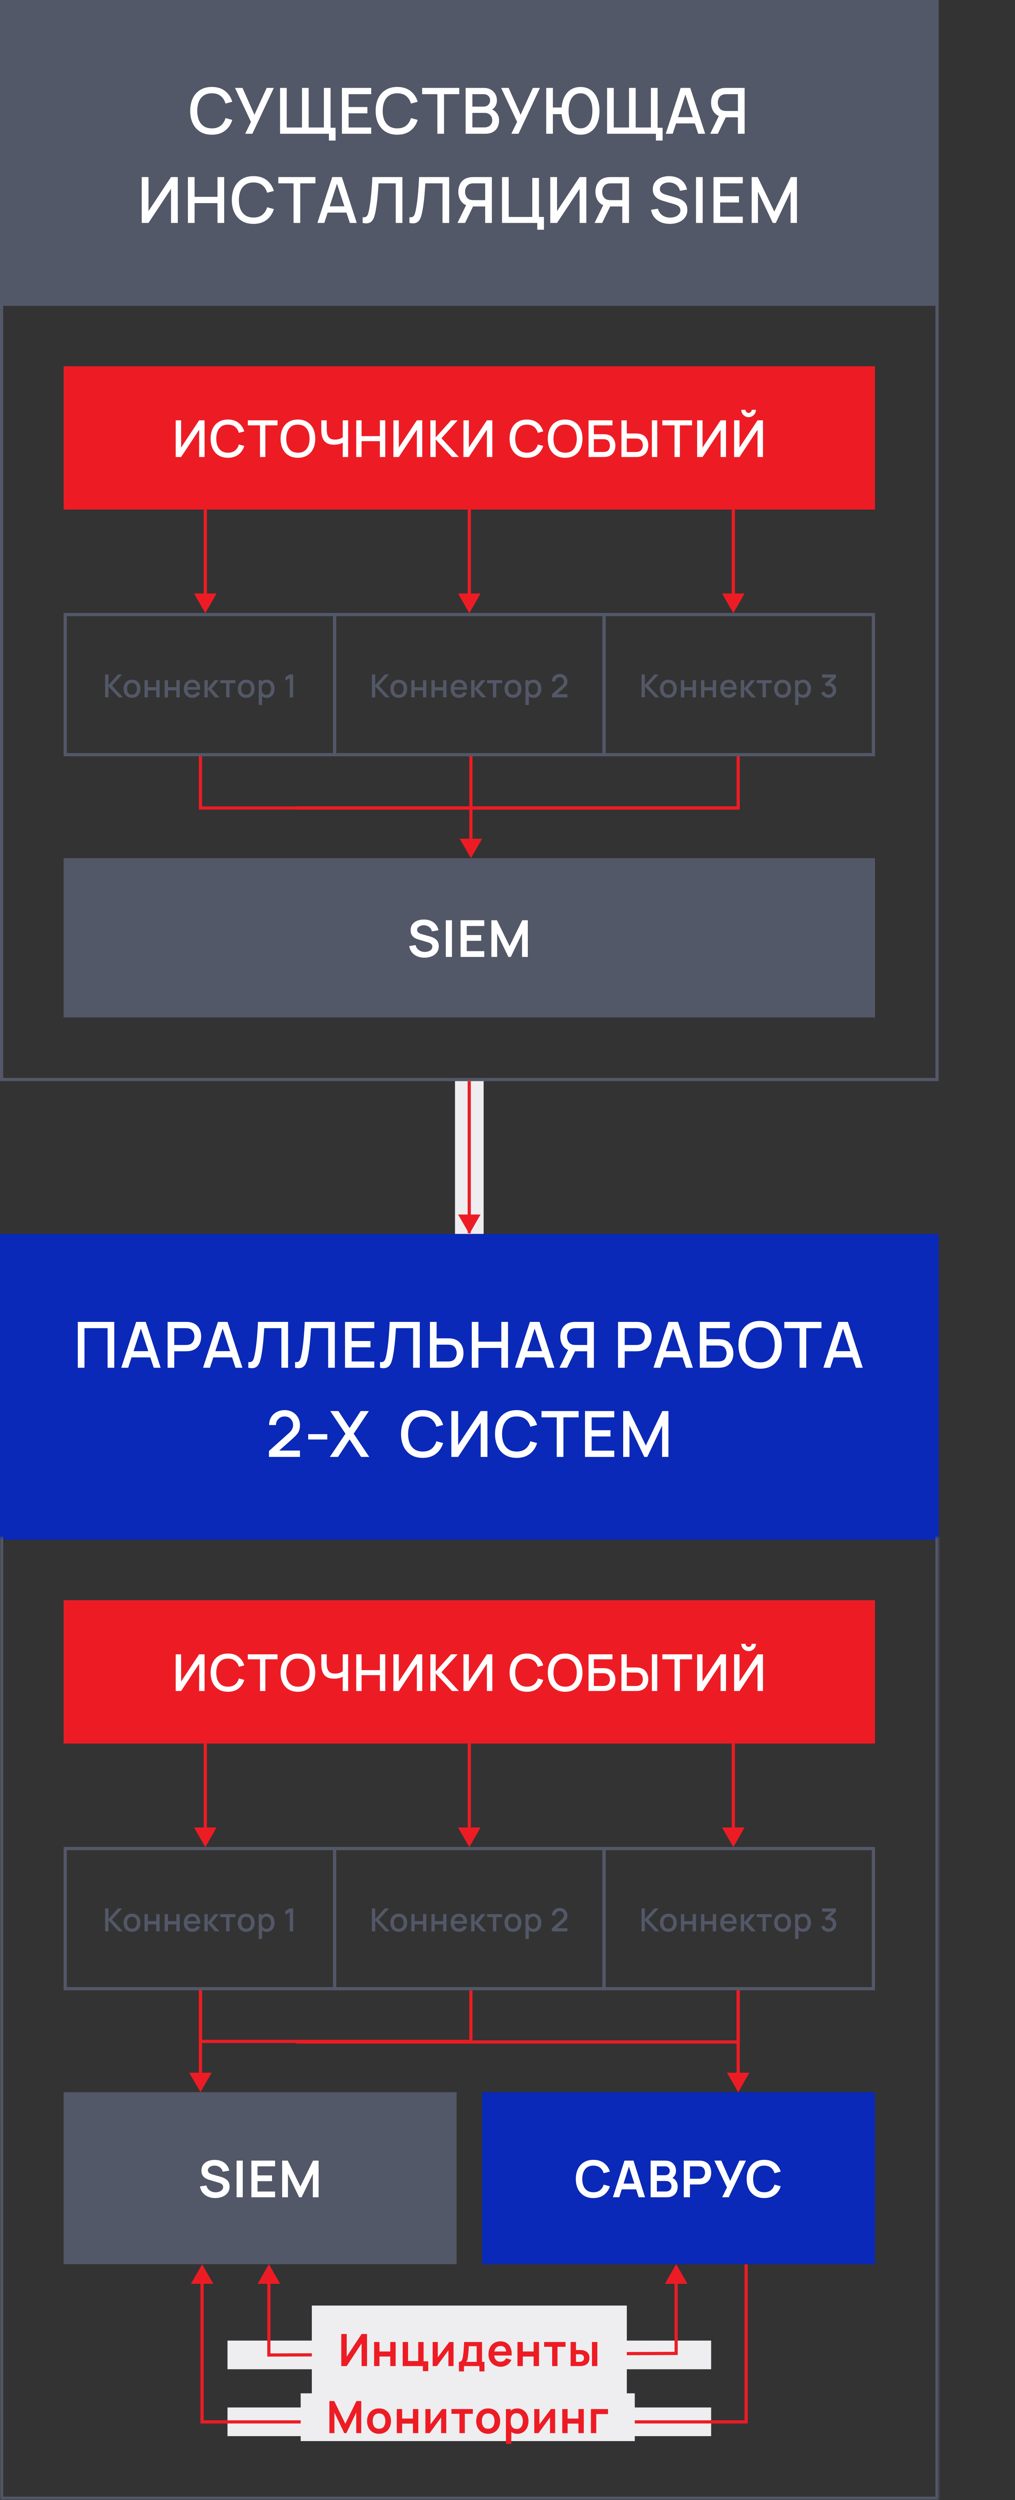 <?xml version="1.0" encoding="UTF-8"?> <svg xmlns="http://www.w3.org/2000/svg" width="319" height="785" viewBox="0 0 319 785" fill="none"><rect x="0" y="0" width="319" height="785" fill="#333333" stroke="none"/><rect width="295" height="96" fill="#535868"></rect><path d="M66.592 42.3C65.152 42.3 63.925 41.987 62.912 41.36C61.899 40.727 61.122 39.847 60.582 38.72C60.049 37.593 59.782 36.287 59.782 34.8C59.782 33.313 60.049 32.007 60.582 30.88C61.122 29.753 61.899 28.877 62.912 28.25C63.925 27.617 65.152 27.3 66.592 27.3C68.252 27.3 69.625 27.72 70.712 28.56C71.805 29.4 72.565 30.53 72.992 31.95L70.872 32.52C70.592 31.513 70.092 30.723 69.372 30.15C68.659 29.577 67.732 29.29 66.592 29.29C65.572 29.29 64.722 29.52 64.042 29.98C63.362 30.44 62.849 31.083 62.502 31.91C62.162 32.737 61.992 33.7 61.992 34.8C61.985 35.9 62.152 36.863 62.492 37.69C62.839 38.517 63.352 39.16 64.032 39.62C64.719 40.08 65.572 40.31 66.592 40.31C67.732 40.31 68.659 40.023 69.372 39.45C70.092 38.87 70.592 38.08 70.872 37.08L72.992 37.65C72.565 39.07 71.805 40.2 70.712 41.04C69.625 41.88 68.252 42.3 66.592 42.3ZM77.056 42L78.876 38.27L73.856 27.6H76.206L79.966 36.05L83.826 27.6H86.056L79.316 42H77.056ZM103.373 44.13V42H101.973V40.12H105.463V44.13H103.373ZM88.023 42V27.6H90.113V40.03H94.913V27.6H97.003V40.03H101.793V27.6H103.893V42H88.023ZM107.466 42V27.6H116.666V29.57H109.556V33.61H115.466V35.58H109.556V40.03H116.666V42H107.466ZM124.872 42.3C123.432 42.3 122.205 41.987 121.192 41.36C120.178 40.727 119.402 39.847 118.862 38.72C118.328 37.593 118.062 36.287 118.062 34.8C118.062 33.313 118.328 32.007 118.862 30.88C119.402 29.753 120.178 28.877 121.192 28.25C122.205 27.617 123.432 27.3 124.872 27.3C126.532 27.3 127.905 27.72 128.992 28.56C130.085 29.4 130.845 30.53 131.272 31.95L129.152 32.52C128.872 31.513 128.372 30.723 127.652 30.15C126.938 29.577 126.012 29.29 124.872 29.29C123.852 29.29 123.002 29.52 122.322 29.98C121.642 30.44 121.128 31.083 120.782 31.91C120.442 32.737 120.272 33.7 120.272 34.8C120.265 35.9 120.432 36.863 120.772 37.69C121.118 38.517 121.632 39.16 122.312 39.62C122.998 40.08 123.852 40.31 124.872 40.31C126.012 40.31 126.938 40.023 127.652 39.45C128.372 38.87 128.872 38.08 129.152 37.08L131.272 37.65C130.845 39.07 130.085 40.2 128.992 41.04C127.905 41.88 126.532 42.3 124.872 42.3ZM137.461 42V29.57H132.671V27.6H144.341V29.57H139.551V42H137.461ZM146.341 42V27.6H152.001C152.915 27.6 153.681 27.787 154.301 28.16C154.921 28.533 155.388 29.017 155.701 29.61C156.015 30.197 156.171 30.817 156.171 31.47C156.171 32.263 155.975 32.943 155.581 33.51C155.195 34.077 154.671 34.463 154.011 34.67L153.991 34.18C154.911 34.407 155.618 34.85 156.111 35.51C156.605 36.163 156.851 36.927 156.851 37.8C156.851 38.647 156.681 39.383 156.341 40.01C156.008 40.637 155.518 41.127 154.871 41.48C154.231 41.827 153.455 42 152.541 42H146.341ZM148.461 40.01H152.221C152.695 40.01 153.118 39.92 153.491 39.74C153.871 39.56 154.168 39.303 154.381 38.97C154.601 38.63 154.711 38.227 154.711 37.76C154.711 37.327 154.615 36.937 154.421 36.59C154.235 36.237 153.961 35.96 153.601 35.76C153.248 35.553 152.831 35.45 152.351 35.45H148.461V40.01ZM148.461 33.48H151.971C152.358 33.48 152.705 33.403 153.011 33.25C153.325 33.09 153.571 32.863 153.751 32.57C153.938 32.27 154.031 31.91 154.031 31.49C154.031 30.93 153.845 30.47 153.471 30.11C153.098 29.75 152.598 29.57 151.971 29.57H148.461V33.48ZM160.706 42L162.526 38.27L157.506 27.6H159.856L163.616 36.05L167.476 27.6H169.706L162.966 42H160.706ZM171.673 42V27.6H173.763V33.75H176.923V35.85H173.763V42H171.673ZM182.443 42.3C181.483 42.3 180.633 42.117 179.893 41.75C179.153 41.383 178.529 40.867 178.023 40.2C177.516 39.527 177.129 38.733 176.863 37.82C176.603 36.9 176.473 35.893 176.473 34.8C176.473 33.7 176.603 32.693 176.863 31.78C177.129 30.867 177.516 30.077 178.023 29.41C178.529 28.737 179.153 28.22 179.893 27.86C180.633 27.493 181.483 27.31 182.443 27.31C183.396 27.31 184.243 27.493 184.983 27.86C185.723 28.22 186.346 28.737 186.853 29.41C187.359 30.077 187.743 30.867 188.003 31.78C188.269 32.693 188.403 33.7 188.403 34.8C188.403 35.913 188.269 36.93 188.003 37.85C187.743 38.763 187.359 39.553 186.853 40.22C186.346 40.887 185.723 41.4 184.983 41.76C184.243 42.12 183.396 42.3 182.443 42.3ZM182.443 40.31C183.069 40.31 183.616 40.173 184.083 39.9C184.556 39.62 184.946 39.23 185.253 38.73C185.559 38.23 185.789 37.647 185.943 36.98C186.103 36.307 186.183 35.58 186.183 34.8C186.189 34.02 186.116 33.297 185.963 32.63C185.809 31.957 185.576 31.373 185.263 30.88C184.956 30.38 184.566 29.99 184.093 29.71C183.619 29.43 183.069 29.29 182.443 29.29C181.809 29.29 181.256 29.43 180.783 29.71C180.316 29.99 179.929 30.38 179.623 30.88C179.316 31.373 179.086 31.957 178.933 32.63C178.779 33.297 178.699 34.02 178.693 34.8C178.693 35.58 178.769 36.307 178.923 36.98C179.076 37.647 179.306 38.23 179.613 38.73C179.919 39.23 180.309 39.62 180.783 39.9C181.256 40.173 181.809 40.31 182.443 40.31ZM206.153 44.13V42H204.753V40.12H208.243V44.13H206.153ZM190.803 42V27.6H192.893V40.03H197.693V27.6H199.783V40.03H204.573V27.6H206.673V42H190.803ZM209.246 42L213.926 27.6H216.936L221.616 42H219.446L215.136 28.86H215.676L211.416 42H209.246ZM211.676 38.75V36.79H219.196V38.75H211.676ZM234.02 42H231.92V36.83H227.85L227 36.73C225.827 36.523 224.947 36.007 224.36 35.18C223.773 34.347 223.48 33.357 223.48 32.21C223.48 31.437 223.613 30.73 223.88 30.09C224.147 29.45 224.547 28.92 225.08 28.5C225.613 28.08 226.283 27.807 227.09 27.68C227.277 27.647 227.473 27.627 227.68 27.62C227.887 27.607 228.06 27.6 228.2 27.6H234.02V42ZM225.6 42H223.21L226.33 35.6L228.44 36.14L225.6 42ZM231.92 34.85V29.57H228.28C228.147 29.57 227.997 29.577 227.83 29.59C227.67 29.603 227.517 29.63 227.37 29.67C226.943 29.77 226.6 29.957 226.34 30.23C226.08 30.497 225.89 30.807 225.77 31.16C225.657 31.507 225.6 31.857 225.6 32.21C225.6 32.563 225.657 32.917 225.77 33.27C225.89 33.623 226.08 33.937 226.34 34.21C226.6 34.477 226.943 34.66 227.37 34.76C227.517 34.793 227.67 34.817 227.83 34.83C227.997 34.843 228.147 34.85 228.28 34.85H231.92ZM55.873 70H53.753V59.29L46.663 70H44.543V55.6H46.663V66.3L53.753 55.6H55.873V70ZM59.064 70V55.6H61.154V61.81H68.354V55.6H70.454V70H68.354V63.78H61.154V70H59.064ZM79.673 70.3C78.233 70.3 77.006 69.987 75.993 69.36C74.98 68.727 74.203 67.847 73.663 66.72C73.13 65.593 72.863 64.287 72.863 62.8C72.863 61.313 73.13 60.007 73.663 58.88C74.203 57.753 74.98 56.877 75.993 56.25C77.006 55.617 78.233 55.3 79.673 55.3C81.333 55.3 82.706 55.72 83.793 56.56C84.886 57.4 85.646 58.53 86.073 59.95L83.953 60.52C83.673 59.513 83.173 58.723 82.453 58.15C81.74 57.577 80.813 57.29 79.673 57.29C78.653 57.29 77.803 57.52 77.123 57.98C76.443 58.44 75.93 59.083 75.583 59.91C75.243 60.737 75.073 61.7 75.073 62.8C75.066 63.9 75.233 64.863 75.573 65.69C75.92 66.517 76.433 67.16 77.113 67.62C77.8 68.08 78.653 68.31 79.673 68.31C80.813 68.31 81.74 68.023 82.453 67.45C83.173 66.87 83.673 66.08 83.953 65.08L86.073 65.65C85.646 67.07 84.886 68.2 83.793 69.04C82.706 69.88 81.333 70.3 79.673 70.3ZM92.262 70V57.57H87.472V55.6H99.142V57.57H94.352V70H92.262ZM99.752 70L104.432 55.6H107.442L112.122 70H109.952L105.642 56.86H106.182L101.922 70H99.752ZM102.182 66.75V64.79H109.702V66.75H102.182ZM113.98 70V68.21C114.32 68.243 114.6 68.227 114.82 68.16C115.047 68.087 115.237 67.947 115.39 67.74C115.543 67.527 115.673 67.22 115.78 66.82C115.893 66.42 116.003 65.903 116.11 65.27C116.257 64.463 116.38 63.633 116.48 62.78C116.58 61.927 116.663 61.08 116.73 60.24C116.803 59.393 116.863 58.577 116.91 57.79C116.957 57.003 116.993 56.273 117.02 55.6H126.47V70H124.38V57.57H118.98C118.947 58.103 118.907 58.7 118.86 59.36C118.813 60.02 118.757 60.72 118.69 61.46C118.623 62.2 118.54 62.963 118.44 63.75C118.347 64.537 118.227 65.327 118.08 66.12C117.96 66.8 117.813 67.413 117.64 67.96C117.467 68.507 117.233 68.963 116.94 69.33C116.647 69.69 116.263 69.93 115.79 70.05C115.317 70.177 114.713 70.16 113.98 70ZM128.677 70V68.21C129.017 68.243 129.297 68.227 129.517 68.16C129.744 68.087 129.934 67.947 130.087 67.74C130.24 67.527 130.37 67.22 130.477 66.82C130.59 66.42 130.7 65.903 130.807 65.27C130.954 64.463 131.077 63.633 131.177 62.78C131.277 61.927 131.36 61.08 131.427 60.24C131.5 59.393 131.56 58.577 131.607 57.79C131.654 57.003 131.69 56.273 131.717 55.6H141.167V70H139.077V57.57H133.677C133.644 58.103 133.604 58.7 133.557 59.36C133.51 60.02 133.454 60.72 133.387 61.46C133.32 62.2 133.237 62.963 133.137 63.75C133.044 64.537 132.924 65.327 132.777 66.12C132.657 66.8 132.51 67.413 132.337 67.96C132.164 68.507 131.93 68.963 131.637 69.33C131.344 69.69 130.96 69.93 130.487 70.05C130.014 70.177 129.41 70.16 128.677 70ZM154.584 70H152.484V64.83H148.414L147.564 64.73C146.39 64.523 145.51 64.007 144.924 63.18C144.337 62.347 144.044 61.357 144.044 60.21C144.044 59.437 144.177 58.73 144.444 58.09C144.71 57.45 145.11 56.92 145.644 56.5C146.177 56.08 146.847 55.807 147.654 55.68C147.84 55.647 148.037 55.627 148.244 55.62C148.45 55.607 148.624 55.6 148.764 55.6H154.584V70ZM146.164 70H143.774L146.894 63.6L149.004 64.14L146.164 70ZM152.484 62.85V57.57H148.844C148.71 57.57 148.56 57.577 148.394 57.59C148.234 57.603 148.08 57.63 147.934 57.67C147.507 57.77 147.164 57.957 146.904 58.23C146.644 58.497 146.454 58.807 146.334 59.16C146.22 59.507 146.164 59.857 146.164 60.21C146.164 60.563 146.22 60.917 146.334 61.27C146.454 61.623 146.644 61.937 146.904 62.21C147.164 62.477 147.507 62.66 147.934 62.76C148.08 62.793 148.234 62.817 148.394 62.83C148.56 62.843 148.71 62.85 148.844 62.85H152.484ZM168.862 72.13V70H157.782V55.6H159.872V68.12H167.292V55.87H169.382V68.12H170.952V72.13H168.862ZM184.277 70H182.157V59.29L175.067 70H172.947V55.6H175.067V66.3L182.157 55.6H184.277V70ZM197.678 70H195.578V64.83H191.508L190.658 64.73C189.485 64.523 188.605 64.007 188.018 63.18C187.432 62.347 187.138 61.357 187.138 60.21C187.138 59.437 187.272 58.73 187.538 58.09C187.805 57.45 188.205 56.92 188.738 56.5C189.272 56.08 189.942 55.807 190.748 55.68C190.935 55.647 191.132 55.627 191.338 55.62C191.545 55.607 191.718 55.6 191.858 55.6H197.678V70ZM189.258 70H186.868L189.988 63.6L192.098 64.14L189.258 70ZM195.578 62.85V57.57H191.938C191.805 57.57 191.655 57.577 191.488 57.59C191.328 57.603 191.175 57.63 191.028 57.67C190.602 57.77 190.258 57.957 189.998 58.23C189.738 58.497 189.548 58.807 189.428 59.16C189.315 59.507 189.258 59.857 189.258 60.21C189.258 60.563 189.315 60.917 189.428 61.27C189.548 61.623 189.738 61.937 189.998 62.21C190.258 62.477 190.602 62.66 191.028 62.76C191.175 62.793 191.328 62.817 191.488 62.83C191.655 62.843 191.805 62.85 191.938 62.85H195.578ZM210.5 70.3C209.467 70.3 208.533 70.123 207.7 69.77C206.873 69.41 206.19 68.9 205.65 68.24C205.117 67.573 204.77 66.783 204.61 65.87L206.79 65.54C207.01 66.42 207.47 67.107 208.17 67.6C208.87 68.087 209.687 68.33 210.62 68.33C211.2 68.33 211.733 68.24 212.22 68.06C212.707 67.873 213.097 67.61 213.39 67.27C213.69 66.923 213.84 66.51 213.84 66.03C213.84 65.77 213.793 65.54 213.7 65.34C213.613 65.14 213.49 64.967 213.33 64.82C213.177 64.667 212.987 64.537 212.76 64.43C212.54 64.317 212.297 64.22 212.03 64.14L208.34 63.05C207.98 62.943 207.613 62.807 207.24 62.64C206.867 62.467 206.523 62.243 206.21 61.97C205.903 61.69 205.653 61.347 205.46 60.94C205.267 60.527 205.17 60.027 205.17 59.44C205.17 58.553 205.397 57.803 205.85 57.19C206.31 56.57 206.93 56.103 207.71 55.79C208.49 55.47 209.363 55.31 210.33 55.31C211.303 55.323 212.173 55.497 212.94 55.83C213.713 56.163 214.353 56.643 214.86 57.27C215.373 57.89 215.727 58.643 215.92 59.53L213.68 59.91C213.58 59.37 213.367 58.907 213.04 58.52C212.713 58.127 212.313 57.827 211.84 57.62C211.367 57.407 210.853 57.297 210.3 57.29C209.767 57.277 209.277 57.357 208.83 57.53C208.39 57.703 208.037 57.947 207.77 58.26C207.51 58.573 207.38 58.933 207.38 59.34C207.38 59.74 207.497 60.063 207.73 60.31C207.963 60.557 208.25 60.753 208.59 60.9C208.937 61.04 209.28 61.157 209.62 61.25L212.28 62C212.613 62.093 212.99 62.22 213.41 62.38C213.837 62.533 214.247 62.75 214.64 63.03C215.04 63.31 215.37 63.683 215.63 64.15C215.89 64.61 216.02 65.19 216.02 65.89C216.02 66.617 215.873 67.257 215.58 67.81C215.287 68.357 214.883 68.817 214.37 69.19C213.863 69.557 213.277 69.833 212.61 70.02C211.943 70.207 211.24 70.3 210.5 70.3ZM218.751 70V55.6H220.841V70H218.751ZM224.244 70V55.6H233.444V57.57H226.334V61.61H232.244V63.58H226.334V68.03H233.444V70H224.244ZM236.246 70V55.6H238.136L243.356 66.43L248.546 55.6H250.456V69.99H248.476V60.14L243.826 70H242.876L238.216 60.14V70H236.246Z" fill="white"></path><rect x="0.5" y="95.5" width="294" height="243.471" stroke="#535868"></rect><rect width="255" height="45" transform="translate(20 115)" fill="#ED1C24"></rect><path d="M64.288 143.5H62.592V134.932L56.92 143.5H55.224V131.98H56.92V140.54L62.592 131.98H64.288V143.5ZM71.649 143.74C70.497 143.74 69.516 143.489 68.705 142.988C67.894 142.481 67.273 141.777 66.841 140.876C66.414 139.975 66.201 138.929 66.201 137.74C66.201 136.551 66.414 135.505 66.841 134.604C67.273 133.703 67.894 133.001 68.705 132.5C69.516 131.993 70.497 131.74 71.649 131.74C72.977 131.74 74.076 132.076 74.945 132.748C75.82 133.42 76.428 134.324 76.769 135.46L75.073 135.916C74.849 135.111 74.449 134.479 73.873 134.02C73.302 133.561 72.561 133.332 71.649 133.332C70.833 133.332 70.153 133.516 69.609 133.884C69.065 134.252 68.654 134.767 68.377 135.428C68.105 136.089 67.969 136.86 67.969 137.74C67.964 138.62 68.097 139.391 68.369 140.052C68.646 140.713 69.057 141.228 69.601 141.596C70.15 141.964 70.833 142.148 71.649 142.148C72.561 142.148 73.302 141.919 73.873 141.46C74.449 140.996 74.849 140.364 75.073 139.564L76.769 140.02C76.428 141.156 75.82 142.06 74.945 142.732C74.076 143.404 72.977 143.74 71.649 143.74ZM81.72 143.5V133.556H77.888V131.98H87.224V133.556H83.392V143.5H81.72ZM93.633 143.74C92.481 143.74 91.499 143.489 90.689 142.988C89.878 142.481 89.257 141.777 88.825 140.876C88.398 139.975 88.185 138.929 88.185 137.74C88.185 136.551 88.398 135.505 88.825 134.604C89.257 133.703 89.878 133.001 90.689 132.5C91.499 131.993 92.481 131.74 93.633 131.74C94.779 131.74 95.758 131.993 96.569 132.5C97.385 133.001 98.006 133.703 98.433 134.604C98.859 135.505 99.073 136.551 99.073 137.74C99.073 138.929 98.859 139.975 98.433 140.876C98.006 141.777 97.385 142.481 96.569 142.988C95.758 143.489 94.779 143.74 93.633 143.74ZM93.633 142.148C94.449 142.159 95.126 141.98 95.665 141.612C96.209 141.239 96.617 140.721 96.889 140.06C97.161 139.393 97.297 138.62 97.297 137.74C97.297 136.86 97.161 136.092 96.889 135.436C96.617 134.775 96.209 134.26 95.665 133.892C95.126 133.524 94.449 133.337 93.633 133.332C92.817 133.321 92.137 133.5 91.593 133.868C91.054 134.236 90.649 134.753 90.377 135.42C90.105 136.087 89.966 136.86 89.961 137.74C89.955 138.62 90.089 139.391 90.361 140.052C90.633 140.708 91.041 141.22 91.585 141.588C92.134 141.956 92.817 142.143 93.633 142.148ZM107.724 143.5V138.284L108.036 138.788C107.711 139.049 107.279 139.257 106.74 139.412C106.202 139.561 105.618 139.636 104.988 139.636C104.007 139.636 103.223 139.449 102.636 139.076C102.055 138.697 101.634 138.177 101.372 137.516C101.116 136.855 100.988 136.095 100.988 135.236V131.98H102.684V134.7C102.684 135.143 102.716 135.564 102.78 135.964C102.844 136.364 102.967 136.721 103.148 137.036C103.33 137.345 103.594 137.591 103.94 137.772C104.287 137.948 104.74 138.036 105.3 138.036C105.951 138.036 106.508 137.932 106.972 137.724C107.436 137.511 107.77 137.284 107.972 137.044L107.724 138.004V131.98H109.412V143.5H107.724ZM111.965 143.5V131.98H113.637V136.948H119.397V131.98H121.077V143.5H119.397V138.524H113.637V143.5H111.965ZM132.708 143.5H131.012V134.932L125.34 143.5H123.644V131.98H125.34V140.54L131.012 131.98H132.708V143.5ZM135.261 143.5V131.98H136.933V137.356L141.757 131.98H143.837L138.741 137.604L144.213 143.5H142.069L136.933 137.996V143.5H135.261ZM154.723 143.5H153.027V134.932L147.355 143.5H145.659V131.98H147.355V140.54L153.027 131.98H154.723V143.5ZM165.607 143.74C164.455 143.74 163.474 143.489 162.663 142.988C161.852 142.481 161.231 141.777 160.799 140.876C160.372 139.975 160.159 138.929 160.159 137.74C160.159 136.551 160.372 135.505 160.799 134.604C161.231 133.703 161.852 133.001 162.663 132.5C163.474 131.993 164.455 131.74 165.607 131.74C166.935 131.74 168.034 132.076 168.903 132.748C169.778 133.42 170.386 134.324 170.727 135.46L169.031 135.916C168.807 135.111 168.407 134.479 167.831 134.02C167.26 133.561 166.519 133.332 165.607 133.332C164.791 133.332 164.111 133.516 163.567 133.884C163.023 134.252 162.612 134.767 162.335 135.428C162.063 136.089 161.927 136.86 161.927 137.74C161.922 138.62 162.055 139.391 162.327 140.052C162.604 140.713 163.015 141.228 163.559 141.596C164.108 141.964 164.791 142.148 165.607 142.148C166.519 142.148 167.26 141.919 167.831 141.46C168.407 140.996 168.807 140.364 169.031 139.564L170.727 140.02C170.386 141.156 169.778 142.06 168.903 142.732C168.034 143.404 166.935 143.74 165.607 143.74ZM177.615 143.74C176.463 143.74 175.481 143.489 174.671 142.988C173.86 142.481 173.239 141.777 172.807 140.876C172.38 139.975 172.167 138.929 172.167 137.74C172.167 136.551 172.38 135.505 172.807 134.604C173.239 133.703 173.86 133.001 174.671 132.5C175.481 131.993 176.463 131.74 177.615 131.74C178.761 131.74 179.74 131.993 180.551 132.5C181.367 133.001 181.988 133.703 182.415 134.604C182.841 135.505 183.055 136.551 183.055 137.74C183.055 138.929 182.841 139.975 182.415 140.876C181.988 141.777 181.367 142.481 180.551 142.988C179.74 143.489 178.761 143.74 177.615 143.74ZM177.615 142.148C178.431 142.159 179.108 141.98 179.647 141.612C180.191 141.239 180.599 140.721 180.871 140.06C181.143 139.393 181.279 138.62 181.279 137.74C181.279 136.86 181.143 136.092 180.871 135.436C180.599 134.775 180.191 134.26 179.647 133.892C179.108 133.524 178.431 133.337 177.615 133.332C176.799 133.321 176.119 133.5 175.575 133.868C175.036 134.236 174.631 134.753 174.359 135.42C174.087 136.087 173.948 136.86 173.943 137.74C173.937 138.62 174.071 139.391 174.343 140.052C174.615 140.708 175.023 141.22 175.567 141.588C176.116 141.956 176.799 142.143 177.615 142.148ZM184.97 143.5V131.98H192.482V133.556H186.642V136.332H189.626C189.733 136.332 189.869 136.337 190.034 136.348C190.205 136.353 190.365 136.367 190.514 136.388C191.138 136.463 191.664 136.665 192.09 136.996C192.522 137.327 192.848 137.745 193.066 138.252C193.29 138.759 193.402 139.313 193.402 139.916C193.402 140.519 193.293 141.073 193.074 141.58C192.856 142.087 192.53 142.505 192.098 142.836C191.672 143.167 191.144 143.369 190.514 143.444C190.365 143.465 190.208 143.481 190.042 143.492C189.877 143.497 189.738 143.5 189.626 143.5H184.97ZM186.642 141.924H189.562C189.669 141.924 189.786 141.919 189.914 141.908C190.048 141.897 190.173 141.881 190.29 141.86C190.808 141.753 191.17 141.508 191.378 141.124C191.592 140.74 191.698 140.337 191.698 139.916C191.698 139.489 191.592 139.087 191.378 138.708C191.17 138.324 190.808 138.079 190.29 137.972C190.173 137.945 190.048 137.929 189.914 137.924C189.786 137.913 189.669 137.908 189.562 137.908H186.642V141.924ZM195.314 143.5V131.98H196.986V136.116H199.97C200.076 136.116 200.212 136.121 200.378 136.132C200.548 136.137 200.706 136.153 200.85 136.18C201.49 136.281 202.023 136.5 202.45 136.836C202.882 137.172 203.204 137.596 203.418 138.108C203.636 138.62 203.746 139.188 203.746 139.812C203.746 140.431 203.639 140.996 203.426 141.508C203.212 142.02 202.89 142.444 202.458 142.78C202.031 143.116 201.495 143.335 200.85 143.436C200.706 143.457 200.551 143.473 200.386 143.484C200.22 143.495 200.082 143.5 199.97 143.5H195.314ZM196.986 141.924H199.906C200.007 141.924 200.122 141.919 200.25 141.908C200.383 141.897 200.508 141.876 200.626 141.844C200.972 141.764 201.247 141.617 201.45 141.404C201.658 141.185 201.807 140.937 201.898 140.66C201.994 140.377 202.042 140.095 202.042 139.812C202.042 139.529 201.994 139.247 201.898 138.964C201.807 138.681 201.658 138.433 201.45 138.22C201.247 138.001 200.972 137.852 200.626 137.772C200.508 137.74 200.383 137.721 200.25 137.716C200.122 137.705 200.007 137.7 199.906 137.7H196.986V141.924ZM204.882 143.5V131.98H206.554V143.5H204.882ZM211.998 143.5V133.556H208.166V131.98H217.502V133.556H213.67V143.5H211.998ZM228.166 143.5H226.47V134.932L220.798 143.5H219.102V131.98H220.798V140.54L226.47 131.98H228.166V143.5ZM230.719 143.5V131.98H232.415V140.54L238.087 131.98H239.783V143.5H238.087V134.932L232.415 143.5H230.719ZM235.279 130.988C234.852 130.988 234.466 130.884 234.119 130.676C233.772 130.468 233.495 130.191 233.287 129.844C233.079 129.497 232.975 129.111 232.975 128.684H234.303C234.303 128.951 234.399 129.18 234.591 129.372C234.783 129.564 235.012 129.66 235.279 129.66C235.551 129.66 235.78 129.564 235.967 129.372C236.159 129.18 236.255 128.951 236.255 128.684H237.583C237.583 129.111 237.479 129.497 237.271 129.844C237.063 130.191 236.783 130.468 236.431 130.676C236.084 130.884 235.7 130.988 235.279 130.988Z" fill="white"></path><path d="M64.525 192.471L67.412 187.471H61.639L64.525 192.471ZM64.025 160V187.971H65.025V160H64.025Z" fill="#ED1C24"></path><path d="M68.051 186.357L64.532 192.471L61 186.357H68.051Z" fill="#ED1C24"></path><path d="M147.5 192.471L150.387 187.471H144.613L147.5 192.471ZM147 160V187.971H148V160H147Z" fill="#ED1C24"></path><path d="M151.025 186.357L147.507 192.471L143.975 186.357H151.025Z" fill="#ED1C24"></path><path d="M234 186.357L230.481 192.471L226.949 186.357H234Z" fill="#ED1C24"></path><path d="M230.475 192.471L233.361 187.471H227.588L230.475 192.471ZM229.975 160V187.971H230.975V160H229.975Z" fill="#ED1C24"></path><rect x="20.5" y="192.971" width="84.667" height="44" stroke="#535868"></rect><path d="M33.041 218.971V211.771H34.086V215.131L37.101 211.771H38.401L35.216 215.286L38.636 218.971H37.296L34.086 215.531V218.971H33.041ZM41.484 219.121C40.944 219.121 40.476 219 40.079 218.756C39.683 218.513 39.376 218.178 39.159 217.751C38.946 217.321 38.839 216.826 38.839 216.266C38.839 215.703 38.949 215.208 39.169 214.781C39.389 214.351 39.698 214.018 40.094 213.781C40.491 213.541 40.954 213.421 41.484 213.421C42.024 213.421 42.493 213.543 42.889 213.786C43.286 214.03 43.593 214.365 43.809 214.791C44.026 215.218 44.134 215.71 44.134 216.266C44.134 216.83 44.024 217.326 43.804 217.756C43.588 218.183 43.281 218.518 42.884 218.761C42.488 219.001 42.021 219.121 41.484 219.121ZM41.484 218.136C42.001 218.136 42.386 217.963 42.639 217.616C42.896 217.266 43.024 216.816 43.024 216.266C43.024 215.703 42.894 215.253 42.634 214.916C42.378 214.576 41.994 214.406 41.484 214.406C41.134 214.406 40.846 214.486 40.619 214.646C40.393 214.803 40.224 215.021 40.114 215.301C40.004 215.578 39.949 215.9 39.949 216.266C39.949 216.833 40.079 217.286 40.339 217.626C40.599 217.966 40.981 218.136 41.484 218.136ZM45.428 218.971V213.571H46.473V215.776H49.108V213.571H50.153V218.971H49.108V216.761H46.473V218.971H45.428ZM51.751 218.971V213.571H52.796V215.776H55.431V213.571H56.476V218.971H55.431V216.761H52.796V218.971H51.751ZM60.474 219.121C59.937 219.121 59.466 219.005 59.059 218.771C58.656 218.535 58.341 218.206 58.114 217.786C57.891 217.363 57.779 216.873 57.779 216.316C57.779 215.726 57.889 215.215 58.109 214.781C58.332 214.348 58.642 214.013 59.039 213.776C59.436 213.54 59.897 213.421 60.424 213.421C60.974 213.421 61.442 213.55 61.829 213.806C62.216 214.06 62.504 214.421 62.694 214.891C62.887 215.361 62.964 215.92 62.924 216.566H61.879V216.186C61.872 215.56 61.752 215.096 61.519 214.796C61.289 214.496 60.937 214.346 60.464 214.346C59.941 214.346 59.547 214.511 59.284 214.841C59.021 215.171 58.889 215.648 58.889 216.271C58.889 216.865 59.021 217.325 59.284 217.651C59.547 217.975 59.927 218.136 60.424 218.136C60.751 218.136 61.032 218.063 61.269 217.916C61.509 217.766 61.696 217.553 61.829 217.276L62.854 217.601C62.644 218.085 62.326 218.46 61.899 218.726C61.472 218.99 60.997 219.121 60.474 219.121ZM58.549 216.566V215.751H62.404V216.566H58.549ZM64.241 218.971L64.246 213.571H65.306V216.171L67.426 213.571H68.756L66.516 216.271L68.986 218.971H67.566L65.306 216.371V218.971H64.241ZM71.085 218.971V214.511H69.24V213.571H73.975V214.511H72.13V218.971H71.085ZM77.372 219.121C76.832 219.121 76.363 219 75.967 218.756C75.57 218.513 75.263 218.178 75.047 217.751C74.833 217.321 74.727 216.826 74.727 216.266C74.727 215.703 74.837 215.208 75.057 214.781C75.277 214.351 75.585 214.018 75.982 213.781C76.378 213.541 76.842 213.421 77.372 213.421C77.912 213.421 78.38 213.543 78.777 213.786C79.173 214.03 79.48 214.365 79.697 214.791C79.913 215.218 80.022 215.71 80.022 216.266C80.022 216.83 79.912 217.326 79.692 217.756C79.475 218.183 79.168 218.518 78.772 218.761C78.375 219.001 77.908 219.121 77.372 219.121ZM77.372 218.136C77.888 218.136 78.273 217.963 78.527 217.616C78.783 217.266 78.912 216.816 78.912 216.266C78.912 215.703 78.782 215.253 78.522 214.916C78.265 214.576 77.882 214.406 77.372 214.406C77.022 214.406 76.733 214.486 76.507 214.646C76.28 214.803 76.112 215.021 76.002 215.301C75.892 215.578 75.837 215.9 75.837 216.266C75.837 216.833 75.967 217.286 76.227 217.626C76.487 217.966 76.868 218.136 77.372 218.136ZM83.856 219.121C83.339 219.121 82.906 218.996 82.555 218.746C82.206 218.493 81.941 218.151 81.76 217.721C81.581 217.291 81.49 216.806 81.49 216.266C81.49 215.726 81.579 215.241 81.755 214.811C81.936 214.381 82.199 214.043 82.546 213.796C82.895 213.546 83.326 213.421 83.835 213.421C84.342 213.421 84.779 213.546 85.145 213.796C85.516 214.043 85.8 214.381 86.001 214.811C86.201 215.238 86.3 215.723 86.3 216.266C86.3 216.806 86.201 217.293 86.001 217.726C85.804 218.156 85.522 218.496 85.156 218.746C84.792 218.996 84.359 219.121 83.856 219.121ZM81.316 221.371V213.571H82.246V217.456H82.365V221.371H81.316ZM83.71 218.176C84.044 218.176 84.319 218.091 84.535 217.921C84.755 217.751 84.919 217.523 85.025 217.236C85.135 216.946 85.191 216.623 85.191 216.266C85.191 215.913 85.135 215.593 85.025 215.306C84.919 215.02 84.754 214.791 84.531 214.621C84.307 214.451 84.022 214.366 83.675 214.366C83.349 214.366 83.079 214.446 82.865 214.606C82.656 214.766 82.499 214.99 82.395 215.276C82.296 215.563 82.246 215.893 82.246 216.266C82.246 216.64 82.296 216.97 82.395 217.256C82.496 217.543 82.654 217.768 82.871 217.931C83.087 218.095 83.367 218.176 83.71 218.176ZM91.061 218.971V212.921L89.706 213.746V212.581L91.061 211.771H92.126V218.971H91.061Z" fill="#535868"></path><rect x="105.167" y="192.971" width="84.667" height="44" stroke="#535868"></rect><path d="M116.883 218.971V211.771H117.928V215.131L120.943 211.771H122.243L119.058 215.286L122.478 218.971H121.138L117.928 215.531V218.971H116.883ZM125.326 219.121C124.786 219.121 124.318 219 123.921 218.756C123.524 218.513 123.218 218.178 123.001 217.751C122.788 217.321 122.681 216.826 122.681 216.266C122.681 215.703 122.791 215.208 123.011 214.781C123.231 214.351 123.539 214.018 123.936 213.781C124.333 213.541 124.796 213.421 125.326 213.421C125.866 213.421 126.334 213.543 126.731 213.786C127.128 214.03 127.434 214.365 127.651 214.791C127.868 215.218 127.976 215.71 127.976 216.266C127.976 216.83 127.866 217.326 127.646 217.756C127.429 218.183 127.123 218.518 126.726 218.761C126.329 219.001 125.863 219.121 125.326 219.121ZM125.326 218.136C125.843 218.136 126.228 217.963 126.481 217.616C126.738 217.266 126.866 216.816 126.866 216.266C126.866 215.703 126.736 215.253 126.476 214.916C126.219 214.576 125.836 214.406 125.326 214.406C124.976 214.406 124.688 214.486 124.461 214.646C124.234 214.803 124.066 215.021 123.956 215.301C123.846 215.578 123.791 215.9 123.791 216.266C123.791 216.833 123.921 217.286 124.181 217.626C124.441 217.966 124.823 218.136 125.326 218.136ZM129.27 218.971V213.571H130.315V215.776H132.95V213.571H133.995V218.971H132.95V216.761H130.315V218.971H129.27ZM135.593 218.971V213.571H136.638V215.776H139.273V213.571H140.318V218.971H139.273V216.761H136.638V218.971H135.593ZM144.316 219.121C143.779 219.121 143.308 219.005 142.901 218.771C142.498 218.535 142.183 218.206 141.956 217.786C141.733 217.363 141.621 216.873 141.621 216.316C141.621 215.726 141.731 215.215 141.951 214.781C142.174 214.348 142.484 214.013 142.881 213.776C143.278 213.54 143.739 213.421 144.266 213.421C144.816 213.421 145.284 213.55 145.671 213.806C146.058 214.06 146.346 214.421 146.536 214.891C146.729 215.361 146.806 215.92 146.766 216.566H145.721V216.186C145.714 215.56 145.594 215.096 145.361 214.796C145.131 214.496 144.779 214.346 144.306 214.346C143.783 214.346 143.389 214.511 143.126 214.841C142.863 215.171 142.731 215.648 142.731 216.271C142.731 216.865 142.863 217.325 143.126 217.651C143.389 217.975 143.769 218.136 144.266 218.136C144.593 218.136 144.874 218.063 145.111 217.916C145.351 217.766 145.538 217.553 145.671 217.276L146.696 217.601C146.486 218.085 146.168 218.46 145.741 218.726C145.314 218.99 144.839 219.121 144.316 219.121ZM142.391 216.566V215.751H146.246V216.566H142.391ZM148.083 218.971L148.088 213.571H149.148V216.171L151.268 213.571H152.598L150.358 216.271L152.828 218.971H151.408L149.148 216.371V218.971H148.083ZM154.927 218.971V214.511H153.082V213.571H157.817V214.511H155.972V218.971H154.927ZM161.214 219.121C160.674 219.121 160.205 219 159.809 218.756C159.412 218.513 159.105 218.178 158.889 217.751C158.675 217.321 158.569 216.826 158.569 216.266C158.569 215.703 158.679 215.208 158.899 214.781C159.119 214.351 159.427 214.018 159.824 213.781C160.22 213.541 160.684 213.421 161.214 213.421C161.754 213.421 162.222 213.543 162.619 213.786C163.015 214.03 163.322 214.365 163.539 214.791C163.755 215.218 163.864 215.71 163.864 216.266C163.864 216.83 163.754 217.326 163.534 217.756C163.317 218.183 163.01 218.518 162.614 218.761C162.217 219.001 161.75 219.121 161.214 219.121ZM161.214 218.136C161.73 218.136 162.115 217.963 162.369 217.616C162.625 217.266 162.754 216.816 162.754 216.266C162.754 215.703 162.624 215.253 162.364 214.916C162.107 214.576 161.724 214.406 161.214 214.406C160.864 214.406 160.575 214.486 160.349 214.646C160.122 214.803 159.954 215.021 159.844 215.301C159.734 215.578 159.679 215.9 159.679 216.266C159.679 216.833 159.809 217.286 160.069 217.626C160.329 217.966 160.71 218.136 161.214 218.136ZM167.697 219.121C167.181 219.121 166.747 218.996 166.397 218.746C166.047 218.493 165.782 218.151 165.602 217.721C165.422 217.291 165.332 216.806 165.332 216.266C165.332 215.726 165.421 215.241 165.597 214.811C165.777 214.381 166.041 214.043 166.387 213.796C166.737 213.546 167.167 213.421 167.677 213.421C168.184 213.421 168.621 213.546 168.987 213.796C169.357 214.043 169.642 214.381 169.842 214.811C170.042 215.238 170.142 215.723 170.142 216.266C170.142 216.806 170.042 217.293 169.842 217.726C169.646 218.156 169.364 218.496 168.997 218.746C168.634 218.996 168.201 219.121 167.697 219.121ZM165.157 221.371V213.571H166.087V217.456H166.207V221.371H165.157ZM167.552 218.176C167.886 218.176 168.161 218.091 168.377 217.921C168.597 217.751 168.761 217.523 168.867 217.236C168.977 216.946 169.032 216.623 169.032 216.266C169.032 215.913 168.977 215.593 168.867 215.306C168.761 215.02 168.596 214.791 168.372 214.621C168.149 214.451 167.864 214.366 167.517 214.366C167.191 214.366 166.921 214.446 166.707 214.606C166.497 214.766 166.341 214.99 166.237 215.276C166.137 215.563 166.087 215.893 166.087 216.266C166.087 216.64 166.137 216.97 166.237 217.256C166.337 217.543 166.496 217.768 166.712 217.931C166.929 218.095 167.209 218.176 167.552 218.176ZM173.448 218.966L173.453 218.036L176.588 215.226C176.842 215.003 177.013 214.79 177.103 214.586C177.197 214.383 177.243 214.18 177.243 213.976C177.243 213.72 177.187 213.49 177.073 213.286C176.96 213.08 176.803 212.916 176.603 212.796C176.403 212.676 176.173 212.616 175.913 212.616C175.647 212.616 175.408 212.68 175.198 212.806C174.992 212.93 174.83 213.095 174.713 213.301C174.597 213.508 174.54 213.731 174.543 213.971H173.473C173.473 213.505 173.578 213.096 173.788 212.746C174.002 212.393 174.293 212.118 174.663 211.921C175.033 211.721 175.457 211.621 175.933 211.621C176.387 211.621 176.793 211.725 177.153 211.931C177.513 212.135 177.797 212.415 178.003 212.771C178.213 213.128 178.318 213.535 178.318 213.991C178.318 214.321 178.275 214.601 178.188 214.831C178.102 215.061 177.972 215.275 177.798 215.471C177.625 215.668 177.408 215.881 177.148 216.111L174.728 218.271L174.613 217.971H178.318V218.966H173.448Z" fill="#535868"></path><rect x="189.833" y="192.971" width="84.667" height="44" stroke="#535868"></rect><path d="M201.622 218.971V211.771H202.667V215.131L205.682 211.771H206.982L203.797 215.286L207.217 218.971H205.877L202.667 215.531V218.971H201.622ZM210.065 219.121C209.525 219.121 209.057 219 208.66 218.756C208.264 218.513 207.957 218.178 207.74 217.751C207.527 217.321 207.42 216.826 207.42 216.266C207.42 215.703 207.53 215.208 207.75 214.781C207.97 214.351 208.279 214.018 208.675 213.781C209.072 213.541 209.535 213.421 210.065 213.421C210.605 213.421 211.074 213.543 211.47 213.786C211.867 214.03 212.174 214.365 212.39 214.791C212.607 215.218 212.715 215.71 212.715 216.266C212.715 216.83 212.605 217.326 212.385 217.756C212.169 218.183 211.862 218.518 211.465 218.761C211.069 219.001 210.602 219.121 210.065 219.121ZM210.065 218.136C210.582 218.136 210.967 217.963 211.22 217.616C211.477 217.266 211.605 216.816 211.605 216.266C211.605 215.703 211.475 215.253 211.215 214.916C210.959 214.576 210.575 214.406 210.065 214.406C209.715 214.406 209.427 214.486 209.2 214.646C208.974 214.803 208.805 215.021 208.695 215.301C208.585 215.578 208.53 215.9 208.53 216.266C208.53 216.833 208.66 217.286 208.92 217.626C209.18 217.966 209.562 218.136 210.065 218.136ZM214.009 218.971V213.571H215.054V215.776H217.689V213.571H218.734V218.971H217.689V216.761H215.054V218.971H214.009ZM220.332 218.971V213.571H221.377V215.776H224.012V213.571H225.057V218.971H224.012V216.761H221.377V218.971H220.332ZM229.055 219.121C228.518 219.121 228.047 219.005 227.64 218.771C227.237 218.535 226.922 218.206 226.695 217.786C226.472 217.363 226.36 216.873 226.36 216.316C226.36 215.726 226.47 215.215 226.69 214.781C226.913 214.348 227.223 214.013 227.62 213.776C228.017 213.54 228.478 213.421 229.005 213.421C229.555 213.421 230.023 213.55 230.41 213.806C230.797 214.06 231.085 214.421 231.275 214.891C231.468 215.361 231.545 215.92 231.505 216.566H230.46V216.186C230.453 215.56 230.333 215.096 230.1 214.796C229.87 214.496 229.518 214.346 229.045 214.346C228.522 214.346 228.128 214.511 227.865 214.841C227.602 215.171 227.47 215.648 227.47 216.271C227.47 216.865 227.602 217.325 227.865 217.651C228.128 217.975 228.508 218.136 229.005 218.136C229.332 218.136 229.613 218.063 229.85 217.916C230.09 217.766 230.277 217.553 230.41 217.276L231.435 217.601C231.225 218.085 230.907 218.46 230.48 218.726C230.053 218.99 229.578 219.121 229.055 219.121ZM227.13 216.566V215.751H230.985V216.566H227.13ZM232.822 218.971L232.827 213.571H233.887V216.171L236.007 213.571H237.337L235.097 216.271L237.567 218.971H236.147L233.887 216.371V218.971H232.822ZM239.666 218.971V214.511H237.821V213.571H242.556V214.511H240.711V218.971H239.666ZM245.953 219.121C245.413 219.121 244.944 219 244.548 218.756C244.151 218.513 243.844 218.178 243.628 217.751C243.414 217.321 243.308 216.826 243.308 216.266C243.308 215.703 243.418 215.208 243.638 214.781C243.858 214.351 244.166 214.018 244.563 213.781C244.959 213.541 245.423 213.421 245.953 213.421C246.493 213.421 246.961 213.543 247.358 213.786C247.754 214.03 248.061 214.365 248.278 214.791C248.494 215.218 248.603 215.71 248.603 216.266C248.603 216.83 248.493 217.326 248.273 217.756C248.056 218.183 247.749 218.518 247.353 218.761C246.956 219.001 246.489 219.121 245.953 219.121ZM245.953 218.136C246.469 218.136 246.854 217.963 247.108 217.616C247.364 217.266 247.493 216.816 247.493 216.266C247.493 215.703 247.363 215.253 247.103 214.916C246.846 214.576 246.463 214.406 245.953 214.406C245.603 214.406 245.314 214.486 245.088 214.646C244.861 214.803 244.693 215.021 244.583 215.301C244.473 215.578 244.418 215.9 244.418 216.266C244.418 216.833 244.548 217.286 244.808 217.626C245.068 217.966 245.449 218.136 245.953 218.136ZM252.437 219.121C251.92 219.121 251.487 218.996 251.137 218.746C250.787 218.493 250.522 218.151 250.342 217.721C250.162 217.291 250.072 216.806 250.072 216.266C250.072 215.726 250.16 215.241 250.337 214.811C250.517 214.381 250.78 214.043 251.127 213.796C251.477 213.546 251.907 213.421 252.417 213.421C252.923 213.421 253.36 213.546 253.727 213.796C254.097 214.043 254.382 214.381 254.582 214.811C254.782 215.238 254.882 215.723 254.882 216.266C254.882 216.806 254.782 217.293 254.582 217.726C254.385 218.156 254.103 218.496 253.737 218.746C253.373 218.996 252.94 219.121 252.437 219.121ZM249.897 221.371V213.571H250.827V217.456H250.947V221.371H249.897ZM252.292 218.176C252.625 218.176 252.9 218.091 253.117 217.921C253.337 217.751 253.5 217.523 253.607 217.236C253.717 216.946 253.772 216.623 253.772 216.266C253.772 215.913 253.717 215.593 253.607 215.306C253.5 215.02 253.335 214.791 253.112 214.621C252.888 214.451 252.603 214.366 252.257 214.366C251.93 214.366 251.66 214.446 251.447 214.606C251.237 214.766 251.08 214.99 250.977 215.276C250.877 215.563 250.827 215.893 250.827 216.266C250.827 216.64 250.877 216.97 250.977 217.256C251.077 217.543 251.235 217.768 251.452 217.931C251.668 218.095 251.948 218.176 252.292 218.176ZM260.403 219.106C260.046 219.106 259.711 219.04 259.398 218.906C259.084 218.77 258.813 218.576 258.583 218.326C258.356 218.076 258.191 217.781 258.088 217.441L259.098 217.161C259.194 217.471 259.363 217.71 259.603 217.876C259.843 218.04 260.109 218.12 260.403 218.116C260.666 218.113 260.898 218.051 261.098 217.931C261.298 217.811 261.454 217.65 261.568 217.446C261.681 217.24 261.738 217.003 261.738 216.736C261.738 216.336 261.613 216.006 261.363 215.746C261.116 215.486 260.793 215.356 260.393 215.356C260.279 215.356 260.163 215.373 260.043 215.406C259.926 215.44 259.816 215.483 259.713 215.536L259.223 214.711L261.763 212.466L261.873 212.766H258.373V211.771H262.703V212.766L260.593 214.796L260.583 214.456C261.036 214.456 261.429 214.558 261.763 214.761C262.096 214.961 262.353 215.235 262.533 215.581C262.716 215.925 262.808 216.31 262.808 216.736C262.808 217.196 262.699 217.605 262.483 217.961C262.269 218.318 261.981 218.598 261.618 218.801C261.258 219.005 260.853 219.106 260.403 219.106Z" fill="#535868"></path><path d="M148 237.471V267.22" stroke="#ED1C24"></path><path d="M63 237.471V253.707H232" stroke="#ED1C24"></path><path d="M232 237.471V253.707H93.169" stroke="#ED1C24"></path><path d="M151.525 263.357L148.007 269.471L144.475 263.357H151.525Z" fill="#ED1C24"></path><rect width="255" height="50" transform="translate(20 269.471)" fill="#535868"></rect><path d="M133.381 300.711C132.538 300.711 131.778 300.565 131.101 300.271C130.429 299.978 129.874 299.559 129.437 299.015C129.005 298.466 128.73 297.815 128.613 297.063L130.613 296.759C130.783 297.442 131.133 297.97 131.661 298.343C132.194 298.717 132.807 298.903 133.501 298.903C133.911 298.903 134.298 298.839 134.661 298.711C135.023 298.583 135.317 298.397 135.541 298.151C135.77 297.906 135.885 297.605 135.885 297.247C135.885 297.087 135.858 296.941 135.805 296.807C135.751 296.669 135.671 296.546 135.565 296.439C135.463 296.333 135.33 296.237 135.165 296.151C135.005 296.061 134.818 295.983 134.605 295.919L131.629 295.039C131.373 294.965 131.095 294.866 130.797 294.743C130.503 294.615 130.223 294.442 129.957 294.223C129.695 293.999 129.479 293.717 129.309 293.375C129.143 293.029 129.061 292.602 129.061 292.095C129.061 291.354 129.247 290.733 129.621 290.231C129.999 289.725 130.506 289.346 131.141 289.095C131.781 288.845 132.49 288.722 133.269 288.727C134.058 288.733 134.762 288.869 135.381 289.135C135.999 289.397 136.517 289.778 136.933 290.279C137.349 290.781 137.642 291.386 137.813 292.095L135.741 292.455C135.655 292.05 135.49 291.706 135.245 291.423C135.005 291.135 134.709 290.917 134.357 290.767C134.01 290.618 133.639 290.538 133.245 290.527C132.861 290.522 132.503 290.581 132.173 290.703C131.847 290.821 131.583 290.991 131.381 291.215C131.183 291.439 131.085 291.701 131.085 291.999C131.085 292.282 131.17 292.514 131.341 292.695C131.511 292.871 131.722 293.013 131.973 293.119C132.229 293.221 132.487 293.306 132.749 293.375L134.813 293.951C135.095 294.026 135.413 294.127 135.765 294.255C136.117 294.383 136.455 294.562 136.781 294.791C137.106 295.021 137.373 295.322 137.581 295.695C137.794 296.069 137.901 296.543 137.901 297.119C137.901 297.717 137.775 298.242 137.525 298.695C137.279 299.143 136.946 299.517 136.525 299.815C136.103 300.114 135.621 300.338 135.077 300.487C134.538 300.637 133.973 300.711 133.381 300.711ZM140.112 300.471V288.951H142.04V300.471H140.112ZM144.757 300.471V288.951H152.197V290.759H146.685V293.599H151.237V295.407H146.685V298.663H152.197V300.471H144.757ZM154.436 300.471V288.951H156.172L160.156 297.111L164.14 288.951H165.876V300.471H164.076V293.087L160.54 300.471H159.772L156.244 293.087V300.471H154.436Z" fill="white"></path><rect width="48" height="9" transform="translate(152 339.471) rotate(90)" fill="#EEEEF0"></rect><path d="M147.475 339.471L147.475 387.179" stroke="#ED1C24"></path><path d="M151.025 381.357L147.507 387.472L143.975 381.357H151.025Z" fill="#ED1C24"></path><rect width="295" height="96" transform="translate(0 387.471)" fill="#0A29B8"></rect><path d="M24.456 429.471V415.071H35.906V429.471H33.816V417.041H26.546V429.471H24.456ZM38.113 429.471L42.793 415.071H45.803L50.483 429.471H48.313L44.003 416.331H44.543L40.283 429.471H38.113ZM40.543 426.221V424.261H48.063V426.221H40.543ZM52.677 429.471V415.071H58.497C58.637 415.071 58.811 415.078 59.017 415.091C59.224 415.098 59.421 415.118 59.607 415.151C60.407 415.278 61.074 415.551 61.607 415.971C62.147 416.391 62.551 416.921 62.817 417.561C63.084 418.201 63.217 418.908 63.217 419.681C63.217 420.461 63.084 421.171 62.817 421.811C62.551 422.451 62.147 422.981 61.607 423.401C61.074 423.821 60.407 424.095 59.607 424.221C59.421 424.248 59.221 424.268 59.007 424.281C58.801 424.295 58.631 424.301 58.497 424.301H54.767V429.471H52.677ZM54.767 422.321H58.417C58.551 422.321 58.697 422.315 58.857 422.301C59.024 422.288 59.181 422.265 59.327 422.231C59.754 422.131 60.097 421.948 60.357 421.681C60.617 421.408 60.804 421.095 60.917 420.741C61.031 420.388 61.087 420.035 61.087 419.681C61.087 419.328 61.031 418.978 60.917 418.631C60.804 418.278 60.617 417.968 60.357 417.701C60.097 417.428 59.754 417.241 59.327 417.141C59.181 417.101 59.024 417.075 58.857 417.061C58.697 417.048 58.551 417.041 58.417 417.041H54.767V422.321ZM63.816 429.471L68.496 415.071H71.506L76.186 429.471H74.016L69.706 416.331H70.246L65.986 429.471H63.816ZM66.246 426.221V424.261H73.766V426.221H66.246ZM78.044 429.471V427.681C78.384 427.715 78.664 427.698 78.884 427.631C79.11 427.558 79.3 427.418 79.454 427.211C79.607 426.998 79.737 426.691 79.844 426.291C79.957 425.891 80.067 425.375 80.174 424.741C80.32 423.935 80.444 423.105 80.544 422.251C80.644 421.398 80.727 420.551 80.794 419.711C80.867 418.865 80.927 418.048 80.974 417.261C81.02 416.475 81.057 415.745 81.084 415.071H90.534V429.471H88.444V417.041H83.044C83.01 417.575 82.97 418.171 82.924 418.831C82.877 419.491 82.82 420.191 82.754 420.931C82.687 421.671 82.604 422.435 82.504 423.221C82.41 424.008 82.29 424.798 82.144 425.591C82.024 426.271 81.877 426.885 81.704 427.431C81.53 427.978 81.297 428.435 81.004 428.801C80.71 429.161 80.327 429.401 79.854 429.521C79.38 429.648 78.777 429.631 78.044 429.471ZM92.741 429.471V427.681C93.081 427.715 93.361 427.698 93.581 427.631C93.807 427.558 93.997 427.418 94.151 427.211C94.304 426.998 94.434 426.691 94.541 426.291C94.654 425.891 94.764 425.375 94.871 424.741C95.017 423.935 95.141 423.105 95.241 422.251C95.341 421.398 95.424 420.551 95.491 419.711C95.564 418.865 95.624 418.048 95.671 417.261C95.717 416.475 95.754 415.745 95.781 415.071H105.231V429.471H103.141V417.041H97.741C97.707 417.575 97.667 418.171 97.621 418.831C97.574 419.491 97.517 420.191 97.451 420.931C97.384 421.671 97.301 422.435 97.201 423.221C97.107 424.008 96.987 424.798 96.841 425.591C96.721 426.271 96.574 426.885 96.401 427.431C96.227 427.978 95.994 428.435 95.701 428.801C95.407 429.161 95.024 429.401 94.551 429.521C94.077 429.648 93.474 429.631 92.741 429.471ZM108.437 429.471V415.071H117.637V417.041H110.527V421.081H116.437V423.051H110.527V427.501H117.637V429.471H108.437ZM119.439 429.471V427.681C119.779 427.715 120.059 427.698 120.279 427.631C120.506 427.558 120.696 427.418 120.849 427.211C121.002 426.998 121.132 426.691 121.239 426.291C121.352 425.891 121.462 425.375 121.569 424.741C121.716 423.935 121.839 423.105 121.939 422.251C122.039 421.398 122.122 420.551 122.189 419.711C122.262 418.865 122.322 418.048 122.369 417.261C122.416 416.475 122.452 415.745 122.479 415.071H131.929V429.471H129.839V417.041H124.439C124.406 417.575 124.366 418.171 124.319 418.831C124.272 419.491 124.216 420.191 124.149 420.931C124.082 421.671 123.999 422.435 123.899 423.221C123.806 424.008 123.686 424.798 123.539 425.591C123.419 426.271 123.272 426.885 123.099 427.431C122.926 427.978 122.692 428.435 122.399 428.801C122.106 429.161 121.722 429.401 121.249 429.521C120.776 429.648 120.172 429.631 119.439 429.471ZM135.126 429.471V415.071H137.216V420.241H140.946C141.079 420.241 141.249 420.248 141.456 420.261C141.669 420.268 141.866 420.288 142.046 420.321C142.846 420.448 143.513 420.721 144.046 421.141C144.586 421.561 144.989 422.091 145.256 422.731C145.529 423.371 145.666 424.081 145.666 424.861C145.666 425.635 145.533 426.341 145.266 426.981C144.999 427.621 144.596 428.151 144.056 428.571C143.523 428.991 142.853 429.265 142.046 429.391C141.866 429.418 141.673 429.438 141.466 429.451C141.259 429.465 141.086 429.471 140.946 429.471H135.126ZM137.216 427.501H140.866C140.993 427.501 141.136 427.495 141.296 427.481C141.463 427.468 141.619 427.441 141.766 427.401C142.199 427.301 142.543 427.118 142.796 426.851C143.056 426.578 143.243 426.268 143.356 425.921C143.476 425.568 143.536 425.215 143.536 424.861C143.536 424.508 143.476 424.155 143.356 423.801C143.243 423.448 143.056 423.138 142.796 422.871C142.543 422.598 142.199 422.411 141.766 422.311C141.619 422.271 141.463 422.248 141.296 422.241C141.136 422.228 140.993 422.221 140.866 422.221H137.216V427.501ZM148.27 429.471V415.071H150.36V421.281H157.56V415.071H159.66V429.471H157.56V423.251H150.36V429.471H148.27ZM161.87 429.471L166.55 415.071H169.56L174.24 429.471H172.07L167.76 416.331H168.3L164.04 429.471H161.87ZM164.3 426.221V424.261H171.82V426.221H164.3ZM186.644 429.471H184.544V424.301H180.474L179.624 424.201C178.45 423.995 177.57 423.478 176.984 422.651C176.397 421.818 176.104 420.828 176.104 419.681C176.104 418.908 176.237 418.201 176.504 417.561C176.77 416.921 177.17 416.391 177.704 415.971C178.237 415.551 178.907 415.278 179.714 415.151C179.9 415.118 180.097 415.098 180.304 415.091C180.51 415.078 180.684 415.071 180.824 415.071H186.644V429.471ZM178.224 429.471H175.834L178.954 423.071L181.064 423.611L178.224 429.471ZM184.544 422.321V417.041H180.904C180.77 417.041 180.62 417.048 180.454 417.061C180.294 417.075 180.14 417.101 179.994 417.141C179.567 417.241 179.224 417.428 178.964 417.701C178.704 417.968 178.514 418.278 178.394 418.631C178.28 418.978 178.224 419.328 178.224 419.681C178.224 420.035 178.28 420.388 178.394 420.741C178.514 421.095 178.704 421.408 178.964 421.681C179.224 421.948 179.567 422.131 179.994 422.231C180.14 422.265 180.294 422.288 180.454 422.301C180.62 422.315 180.77 422.321 180.904 422.321H184.544ZM194.245 429.471V415.071H200.065C200.205 415.071 200.379 415.078 200.585 415.091C200.792 415.098 200.989 415.118 201.175 415.151C201.975 415.278 202.642 415.551 203.175 415.971C203.715 416.391 204.119 416.921 204.385 417.561C204.652 418.201 204.785 418.908 204.785 419.681C204.785 420.461 204.652 421.171 204.385 421.811C204.119 422.451 203.715 422.981 203.175 423.401C202.642 423.821 201.975 424.095 201.175 424.221C200.989 424.248 200.789 424.268 200.575 424.281C200.369 424.295 200.199 424.301 200.065 424.301H196.335V429.471H194.245ZM196.335 422.321H199.985C200.119 422.321 200.265 422.315 200.425 422.301C200.592 422.288 200.749 422.265 200.895 422.231C201.322 422.131 201.665 421.948 201.925 421.681C202.185 421.408 202.372 421.095 202.485 420.741C202.599 420.388 202.655 420.035 202.655 419.681C202.655 419.328 202.599 418.978 202.485 418.631C202.372 418.278 202.185 417.968 201.925 417.701C201.665 417.428 201.322 417.241 200.895 417.141C200.749 417.101 200.592 417.075 200.425 417.061C200.265 417.048 200.119 417.041 199.985 417.041H196.335V422.321ZM205.384 429.471L210.064 415.071H213.074L217.754 429.471H215.584L211.274 416.331H211.814L207.554 429.471H205.384ZM207.814 426.221V424.261H215.334V426.221H207.814ZM219.948 429.471V415.071H229.338V417.041H222.038V420.511H225.768C225.901 420.511 226.071 420.518 226.278 420.531C226.491 420.538 226.691 420.555 226.878 420.581C227.658 420.675 228.314 420.928 228.848 421.341C229.388 421.755 229.794 422.278 230.068 422.911C230.348 423.545 230.488 424.238 230.488 424.991C230.488 425.745 230.351 426.438 230.078 427.071C229.804 427.705 229.398 428.228 228.858 428.641C228.324 429.055 227.664 429.308 226.878 429.401C226.691 429.428 226.494 429.448 226.288 429.461C226.081 429.468 225.908 429.471 225.768 429.471H219.948ZM222.038 427.501H225.688C225.821 427.501 225.968 427.495 226.128 427.481C226.294 427.468 226.451 427.448 226.598 427.421C227.244 427.288 227.698 426.981 227.958 426.501C228.224 426.021 228.358 425.518 228.358 424.991C228.358 424.458 228.224 423.955 227.958 423.481C227.698 423.001 227.244 422.695 226.598 422.561C226.451 422.528 226.294 422.508 226.128 422.501C225.968 422.488 225.821 422.481 225.688 422.481H222.038V427.501ZM238.897 429.771C237.457 429.771 236.23 429.458 235.217 428.831C234.203 428.198 233.427 427.318 232.887 426.191C232.353 425.065 232.087 423.758 232.087 422.271C232.087 420.785 232.353 419.478 232.887 418.351C233.427 417.225 234.203 416.348 235.217 415.721C236.23 415.088 237.457 414.771 238.897 414.771C240.33 414.771 241.553 415.088 242.567 415.721C243.587 416.348 244.363 417.225 244.897 418.351C245.43 419.478 245.697 420.785 245.697 422.271C245.697 423.758 245.43 425.065 244.897 426.191C244.363 427.318 243.587 428.198 242.567 428.831C241.553 429.458 240.33 429.771 238.897 429.771ZM238.897 427.781C239.917 427.795 240.763 427.571 241.437 427.111C242.117 426.645 242.627 425.998 242.967 425.171C243.307 424.338 243.477 423.371 243.477 422.271C243.477 421.171 243.307 420.211 242.967 419.391C242.627 418.565 242.117 417.921 241.437 417.461C240.763 417.001 239.917 416.768 238.897 416.761C237.877 416.748 237.027 416.971 236.347 417.431C235.673 417.891 235.167 418.538 234.827 419.371C234.487 420.205 234.313 421.171 234.307 422.271C234.3 423.371 234.467 424.335 234.807 425.161C235.147 425.981 235.657 426.621 236.337 427.081C237.023 427.541 237.877 427.775 238.897 427.781ZM251.291 429.471V417.041H246.501V415.071H258.171V417.041H253.381V429.471H251.291ZM258.78 429.471L263.46 415.071H266.47L271.15 429.471H268.98L264.67 416.331H265.21L260.95 429.471H258.78ZM261.21 426.221V424.261H268.73V426.221H261.21ZM84.527 457.461L84.537 455.601L90.807 449.981C91.314 449.535 91.657 449.108 91.837 448.701C92.024 448.295 92.117 447.888 92.117 447.481C92.117 446.968 92.004 446.508 91.777 446.101C91.551 445.688 91.237 445.361 90.837 445.121C90.437 444.881 89.977 444.761 89.457 444.761C88.924 444.761 88.447 444.888 88.027 445.141C87.614 445.388 87.291 445.718 87.057 446.131C86.824 446.545 86.711 446.991 86.717 447.471H84.577C84.577 446.538 84.787 445.721 85.207 445.021C85.634 444.315 86.217 443.765 86.957 443.371C87.697 442.971 88.544 442.771 89.497 442.771C90.404 442.771 91.217 442.978 91.937 443.391C92.657 443.798 93.224 444.358 93.637 445.071C94.057 445.785 94.267 446.598 94.267 447.511C94.267 448.171 94.181 448.731 94.007 449.191C93.834 449.651 93.574 450.078 93.227 450.471C92.881 450.865 92.447 451.291 91.927 451.751L87.087 456.071L86.857 455.471H94.267V457.461H84.527ZM96.866 452.001V450.321H102.866V452.001H96.866ZM103.668 457.471L108.578 450.181L103.798 443.071H106.358L109.868 448.411L113.358 443.071H115.928L111.148 450.181L116.048 457.471H113.488L109.868 451.961L106.238 457.471H103.668ZM132.859 457.771C131.419 457.771 130.193 457.458 129.179 456.831C128.166 456.198 127.389 455.318 126.849 454.191C126.316 453.065 126.049 451.758 126.049 450.271C126.049 448.785 126.316 447.478 126.849 446.351C127.389 445.225 128.166 444.348 129.179 443.721C130.193 443.088 131.419 442.771 132.859 442.771C134.519 442.771 135.893 443.191 136.979 444.031C138.073 444.871 138.833 446.001 139.259 447.421L137.139 447.991C136.859 446.985 136.359 446.195 135.639 445.621C134.926 445.048 133.999 444.761 132.859 444.761C131.839 444.761 130.989 444.991 130.309 445.451C129.629 445.911 129.116 446.555 128.769 447.381C128.429 448.208 128.259 449.171 128.259 450.271C128.253 451.371 128.419 452.335 128.759 453.161C129.106 453.988 129.619 454.631 130.299 455.091C130.986 455.551 131.839 455.781 132.859 455.781C133.999 455.781 134.926 455.495 135.639 454.921C136.359 454.341 136.859 453.551 137.139 452.551L139.259 453.121C138.833 454.541 138.073 455.671 136.979 456.511C135.893 457.351 134.519 457.771 132.859 457.771ZM153.189 457.471H151.069V446.761L143.979 457.471H141.859V443.071H143.979V453.771L151.069 443.071H153.189V457.471ZM162.39 457.771C160.95 457.771 159.723 457.458 158.71 456.831C157.696 456.198 156.92 455.318 156.38 454.191C155.846 453.065 155.58 451.758 155.58 450.271C155.58 448.785 155.846 447.478 156.38 446.351C156.92 445.225 157.696 444.348 158.71 443.721C159.723 443.088 160.95 442.771 162.39 442.771C164.05 442.771 165.423 443.191 166.51 444.031C167.603 444.871 168.363 446.001 168.79 447.421L166.67 447.991C166.39 446.985 165.89 446.195 165.17 445.621C164.456 445.048 163.53 444.761 162.39 444.761C161.37 444.761 160.52 444.991 159.84 445.451C159.16 445.911 158.646 446.555 158.3 447.381C157.96 448.208 157.79 449.171 157.79 450.271C157.783 451.371 157.95 452.335 158.29 453.161C158.636 453.988 159.15 454.631 159.83 455.091C160.516 455.551 161.37 455.781 162.39 455.781C163.53 455.781 164.456 455.495 165.17 454.921C165.89 454.341 166.39 453.551 166.67 452.551L168.79 453.121C168.363 454.541 167.603 455.671 166.51 456.511C165.423 457.351 164.05 457.771 162.39 457.771ZM174.979 457.471V445.041H170.189V443.071H181.859V445.041H177.069V457.471H174.979ZM183.859 457.471V443.071H193.059V445.041H185.949V449.081H191.859V451.051H185.949V455.501H193.059V457.471H183.859ZM195.861 457.471V443.071H197.751L202.971 453.901L208.161 443.071H210.071V457.461H208.091V447.611L203.441 457.471H202.491L197.831 447.611V457.471H195.861Z" fill="white"></path><mask id="path-24-inside-1_151_3950" fill="white"><path d="M0 482.471H295V784.943H0V482.471Z"></path></mask><path d="M295 784.943V785.943H296V784.943H295ZM0 784.943H-1V785.943H0V784.943ZM294 482.471V784.943H296V482.471H294ZM295 783.943H0V785.943H295V783.943ZM1 784.943V482.471H-1V784.943H1Z" fill="#535868" mask="url(#path-24-inside-1_151_3950)"></path><rect width="255" height="45" transform="translate(20 502.471)" fill="#ED1C24"></rect><path d="M64.288 530.971H62.592V522.403L56.92 530.971H55.224V519.451H56.92V528.011L62.592 519.451H64.288V530.971ZM71.649 531.211C70.497 531.211 69.516 530.961 68.705 530.459C67.894 529.953 67.273 529.249 66.841 528.347C66.414 527.446 66.201 526.401 66.201 525.211C66.201 524.022 66.414 522.977 66.841 522.075C67.273 521.174 67.894 520.473 68.705 519.971C69.516 519.465 70.497 519.211 71.649 519.211C72.977 519.211 74.076 519.547 74.945 520.219C75.82 520.891 76.428 521.795 76.769 522.931L75.073 523.387C74.849 522.582 74.449 521.95 73.873 521.491C73.302 521.033 72.561 520.803 71.649 520.803C70.833 520.803 70.153 520.987 69.609 521.355C69.065 521.723 68.654 522.238 68.377 522.899C68.105 523.561 67.969 524.331 67.969 525.211C67.964 526.091 68.097 526.862 68.369 527.523C68.646 528.185 69.057 528.699 69.601 529.067C70.15 529.435 70.833 529.619 71.649 529.619C72.561 529.619 73.302 529.39 73.873 528.931C74.449 528.467 74.849 527.835 75.073 527.035L76.769 527.491C76.428 528.627 75.82 529.531 74.945 530.203C74.076 530.875 72.977 531.211 71.649 531.211ZM81.72 530.971V521.027H77.888V519.451H87.224V521.027H83.392V530.971H81.72ZM93.633 531.211C92.481 531.211 91.499 530.961 90.689 530.459C89.878 529.953 89.257 529.249 88.825 528.347C88.398 527.446 88.185 526.401 88.185 525.211C88.185 524.022 88.398 522.977 88.825 522.075C89.257 521.174 89.878 520.473 90.689 519.971C91.499 519.465 92.481 519.211 93.633 519.211C94.779 519.211 95.758 519.465 96.569 519.971C97.385 520.473 98.006 521.174 98.433 522.075C98.859 522.977 99.073 524.022 99.073 525.211C99.073 526.401 98.859 527.446 98.433 528.347C98.006 529.249 97.385 529.953 96.569 530.459C95.758 530.961 94.779 531.211 93.633 531.211ZM93.633 529.619C94.449 529.63 95.126 529.451 95.665 529.083C96.209 528.71 96.617 528.193 96.889 527.531C97.161 526.865 97.297 526.091 97.297 525.211C97.297 524.331 97.161 523.563 96.889 522.907C96.617 522.246 96.209 521.731 95.665 521.363C95.126 520.995 94.449 520.809 93.633 520.803C92.817 520.793 92.137 520.971 91.593 521.339C91.054 521.707 90.649 522.225 90.377 522.891C90.105 523.558 89.966 524.331 89.961 525.211C89.955 526.091 90.089 526.862 90.361 527.523C90.633 528.179 91.041 528.691 91.585 529.059C92.134 529.427 92.817 529.614 93.633 529.619ZM107.724 530.971V525.755L108.036 526.259C107.711 526.521 107.279 526.729 106.74 526.883C106.202 527.033 105.618 527.107 104.988 527.107C104.007 527.107 103.223 526.921 102.636 526.547C102.055 526.169 101.634 525.649 101.372 524.987C101.116 524.326 100.988 523.566 100.988 522.707V519.451H102.684V522.171C102.684 522.614 102.716 523.035 102.78 523.435C102.844 523.835 102.967 524.193 103.148 524.507C103.33 524.817 103.594 525.062 103.94 525.243C104.287 525.419 104.74 525.507 105.3 525.507C105.951 525.507 106.508 525.403 106.972 525.195C107.436 524.982 107.77 524.755 107.972 524.515L107.724 525.475V519.451H109.412V530.971H107.724ZM111.965 530.971V519.451H113.637V524.419H119.397V519.451H121.077V530.971H119.397V525.995H113.637V530.971H111.965ZM132.708 530.971H131.012V522.403L125.34 530.971H123.644V519.451H125.34V528.011L131.012 519.451H132.708V530.971ZM135.261 530.971V519.451H136.933V524.827L141.757 519.451H143.837L138.741 525.075L144.213 530.971H142.069L136.933 525.467V530.971H135.261ZM154.723 530.971H153.027V522.403L147.355 530.971H145.659V519.451H147.355V528.011L153.027 519.451H154.723V530.971ZM165.607 531.211C164.455 531.211 163.474 530.961 162.663 530.459C161.852 529.953 161.231 529.249 160.799 528.347C160.372 527.446 160.159 526.401 160.159 525.211C160.159 524.022 160.372 522.977 160.799 522.075C161.231 521.174 161.852 520.473 162.663 519.971C163.474 519.465 164.455 519.211 165.607 519.211C166.935 519.211 168.034 519.547 168.903 520.219C169.778 520.891 170.386 521.795 170.727 522.931L169.031 523.387C168.807 522.582 168.407 521.95 167.831 521.491C167.26 521.033 166.519 520.803 165.607 520.803C164.791 520.803 164.111 520.987 163.567 521.355C163.023 521.723 162.612 522.238 162.335 522.899C162.063 523.561 161.927 524.331 161.927 525.211C161.922 526.091 162.055 526.862 162.327 527.523C162.604 528.185 163.015 528.699 163.559 529.067C164.108 529.435 164.791 529.619 165.607 529.619C166.519 529.619 167.26 529.39 167.831 528.931C168.407 528.467 168.807 527.835 169.031 527.035L170.727 527.491C170.386 528.627 169.778 529.531 168.903 530.203C168.034 530.875 166.935 531.211 165.607 531.211ZM177.615 531.211C176.463 531.211 175.481 530.961 174.671 530.459C173.86 529.953 173.239 529.249 172.807 528.347C172.38 527.446 172.167 526.401 172.167 525.211C172.167 524.022 172.38 522.977 172.807 522.075C173.239 521.174 173.86 520.473 174.671 519.971C175.481 519.465 176.463 519.211 177.615 519.211C178.761 519.211 179.74 519.465 180.551 519.971C181.367 520.473 181.988 521.174 182.415 522.075C182.841 522.977 183.055 524.022 183.055 525.211C183.055 526.401 182.841 527.446 182.415 528.347C181.988 529.249 181.367 529.953 180.551 530.459C179.74 530.961 178.761 531.211 177.615 531.211ZM177.615 529.619C178.431 529.63 179.108 529.451 179.647 529.083C180.191 528.71 180.599 528.193 180.871 527.531C181.143 526.865 181.279 526.091 181.279 525.211C181.279 524.331 181.143 523.563 180.871 522.907C180.599 522.246 180.191 521.731 179.647 521.363C179.108 520.995 178.431 520.809 177.615 520.803C176.799 520.793 176.119 520.971 175.575 521.339C175.036 521.707 174.631 522.225 174.359 522.891C174.087 523.558 173.948 524.331 173.943 525.211C173.937 526.091 174.071 526.862 174.343 527.523C174.615 528.179 175.023 528.691 175.567 529.059C176.116 529.427 176.799 529.614 177.615 529.619ZM184.97 530.971V519.451H192.482V521.027H186.642V523.803H189.626C189.733 523.803 189.869 523.809 190.034 523.819C190.205 523.825 190.365 523.838 190.514 523.859C191.138 523.934 191.664 524.137 192.09 524.467C192.522 524.798 192.848 525.217 193.066 525.723C193.29 526.23 193.402 526.785 193.402 527.387C193.402 527.99 193.293 528.545 193.074 529.051C192.856 529.558 192.53 529.977 192.098 530.307C191.672 530.638 191.144 530.841 190.514 530.915C190.365 530.937 190.208 530.953 190.042 530.963C189.877 530.969 189.738 530.971 189.626 530.971H184.97ZM186.642 529.395H189.562C189.669 529.395 189.786 529.39 189.914 529.379C190.048 529.369 190.173 529.353 190.29 529.331C190.808 529.225 191.17 528.979 191.378 528.595C191.592 528.211 191.698 527.809 191.698 527.387C191.698 526.961 191.592 526.558 191.378 526.179C191.17 525.795 190.808 525.55 190.29 525.443C190.173 525.417 190.048 525.401 189.914 525.395C189.786 525.385 189.669 525.379 189.562 525.379H186.642V529.395ZM195.314 530.971V519.451H196.986V523.587H199.97C200.076 523.587 200.212 523.593 200.378 523.603C200.548 523.609 200.706 523.625 200.85 523.651C201.49 523.753 202.023 523.971 202.45 524.307C202.882 524.643 203.204 525.067 203.418 525.579C203.636 526.091 203.746 526.659 203.746 527.283C203.746 527.902 203.639 528.467 203.426 528.979C203.212 529.491 202.89 529.915 202.458 530.251C202.031 530.587 201.495 530.806 200.85 530.907C200.706 530.929 200.551 530.945 200.386 530.955C200.22 530.966 200.082 530.971 199.97 530.971H195.314ZM196.986 529.395H199.906C200.007 529.395 200.122 529.39 200.25 529.379C200.383 529.369 200.508 529.347 200.626 529.315C200.972 529.235 201.247 529.089 201.45 528.875C201.658 528.657 201.807 528.409 201.898 528.131C201.994 527.849 202.042 527.566 202.042 527.283C202.042 527.001 201.994 526.718 201.898 526.435C201.807 526.153 201.658 525.905 201.45 525.691C201.247 525.473 200.972 525.323 200.626 525.243C200.508 525.211 200.383 525.193 200.25 525.187C200.122 525.177 200.007 525.171 199.906 525.171H196.986V529.395ZM204.882 530.971V519.451H206.554V530.971H204.882ZM211.998 530.971V521.027H208.166V519.451H217.502V521.027H213.67V530.971H211.998ZM228.166 530.971H226.47V522.403L220.798 530.971H219.102V519.451H220.798V528.011L226.47 519.451H228.166V530.971ZM230.719 530.971V519.451H232.415V528.011L238.087 519.451H239.783V530.971H238.087V522.403L232.415 530.971H230.719ZM235.279 518.459C234.852 518.459 234.466 518.355 234.119 518.147C233.772 517.939 233.495 517.662 233.287 517.315C233.079 516.969 232.975 516.582 232.975 516.155H234.303C234.303 516.422 234.399 516.651 234.591 516.843C234.783 517.035 235.012 517.131 235.279 517.131C235.551 517.131 235.78 517.035 235.967 516.843C236.159 516.651 236.255 516.422 236.255 516.155H237.583C237.583 516.582 237.479 516.969 237.271 517.315C237.063 517.662 236.783 517.939 236.431 518.147C236.084 518.355 235.7 518.459 235.279 518.459Z" fill="white"></path><path d="M64.525 579.943L67.412 574.943H61.639L64.525 579.943ZM64.025 547.471V575.443H65.025V547.471H64.025Z" fill="#ED1C24"></path><path d="M68.051 573.828L64.532 579.943L61 573.828H68.051Z" fill="#ED1C24"></path><path d="M147.5 579.943L150.387 574.943H144.613L147.5 579.943ZM147 547.471V575.443H148V547.471H147Z" fill="#ED1C24"></path><path d="M151.025 573.828L147.507 579.943L143.975 573.828H151.025Z" fill="#ED1C24"></path><path d="M234 573.828L230.481 579.943L226.949 573.828H234Z" fill="#ED1C24"></path><path d="M230.475 579.943L233.361 574.943H227.588L230.475 579.943ZM229.975 547.471V575.443H230.975V547.471H229.975Z" fill="#ED1C24"></path><rect x="20.5" y="580.443" width="84.667" height="44" stroke="#535868"></rect><path d="M33.041 606.443V599.243H34.086V602.603L37.101 599.243H38.401L35.216 602.758L38.636 606.443H37.296L34.086 603.003V606.443H33.041ZM41.484 606.593C40.944 606.593 40.476 606.471 40.079 606.228C39.683 605.985 39.376 605.65 39.159 605.223C38.946 604.793 38.839 604.298 38.839 603.738C38.839 603.175 38.949 602.68 39.169 602.253C39.389 601.823 39.698 601.49 40.094 601.253C40.491 601.013 40.954 600.893 41.484 600.893C42.024 600.893 42.493 601.015 42.889 601.258C43.286 601.501 43.593 601.836 43.809 602.263C44.026 602.69 44.134 603.181 44.134 603.738C44.134 604.301 44.024 604.798 43.804 605.228C43.588 605.655 43.281 605.99 42.884 606.233C42.488 606.473 42.021 606.593 41.484 606.593ZM41.484 605.608C42.001 605.608 42.386 605.435 42.639 605.088C42.896 604.738 43.024 604.288 43.024 603.738C43.024 603.175 42.894 602.725 42.634 602.388C42.378 602.048 41.994 601.878 41.484 601.878C41.134 601.878 40.846 601.958 40.619 602.118C40.393 602.275 40.224 602.493 40.114 602.773C40.004 603.05 39.949 603.371 39.949 603.738C39.949 604.305 40.079 604.758 40.339 605.098C40.599 605.438 40.981 605.608 41.484 605.608ZM45.428 606.443V601.043H46.473V603.248H49.108V601.043H50.153V606.443H49.108V604.233H46.473V606.443H45.428ZM51.751 606.443V601.043H52.796V603.248H55.431V601.043H56.476V606.443H55.431V604.233H52.796V606.443H51.751ZM60.474 606.593C59.937 606.593 59.466 606.476 59.059 606.243C58.656 606.006 58.341 605.678 58.114 605.258C57.891 604.835 57.779 604.345 57.779 603.788C57.779 603.198 57.889 602.686 58.109 602.253C58.332 601.82 58.642 601.485 59.039 601.248C59.436 601.011 59.897 600.893 60.424 600.893C60.974 600.893 61.442 601.021 61.829 601.278C62.216 601.531 62.504 601.893 62.694 602.363C62.887 602.833 62.964 603.391 62.924 604.038H61.879V603.658C61.872 603.031 61.752 602.568 61.519 602.268C61.289 601.968 60.937 601.818 60.464 601.818C59.941 601.818 59.547 601.983 59.284 602.313C59.021 602.643 58.889 603.12 58.889 603.743C58.889 604.336 59.021 604.796 59.284 605.123C59.547 605.446 59.927 605.608 60.424 605.608C60.751 605.608 61.032 605.535 61.269 605.388C61.509 605.238 61.696 605.025 61.829 604.748L62.854 605.073C62.644 605.556 62.326 605.931 61.899 606.198C61.472 606.461 60.997 606.593 60.474 606.593ZM58.549 604.038V603.223H62.404V604.038H58.549ZM64.241 606.443L64.246 601.043H65.306V603.643L67.426 601.043H68.756L66.516 603.743L68.986 606.443H67.566L65.306 603.843V606.443H64.241ZM71.085 606.443V601.983H69.24V601.043H73.975V601.983H72.13V606.443H71.085ZM77.372 606.593C76.832 606.593 76.363 606.471 75.967 606.228C75.57 605.985 75.263 605.65 75.047 605.223C74.833 604.793 74.727 604.298 74.727 603.738C74.727 603.175 74.837 602.68 75.057 602.253C75.277 601.823 75.585 601.49 75.982 601.253C76.378 601.013 76.842 600.893 77.372 600.893C77.912 600.893 78.38 601.015 78.777 601.258C79.173 601.501 79.48 601.836 79.697 602.263C79.913 602.69 80.022 603.181 80.022 603.738C80.022 604.301 79.912 604.798 79.692 605.228C79.475 605.655 79.168 605.99 78.772 606.233C78.375 606.473 77.908 606.593 77.372 606.593ZM77.372 605.608C77.888 605.608 78.273 605.435 78.527 605.088C78.783 604.738 78.912 604.288 78.912 603.738C78.912 603.175 78.782 602.725 78.522 602.388C78.265 602.048 77.882 601.878 77.372 601.878C77.022 601.878 76.733 601.958 76.507 602.118C76.28 602.275 76.112 602.493 76.002 602.773C75.892 603.05 75.837 603.371 75.837 603.738C75.837 604.305 75.967 604.758 76.227 605.098C76.487 605.438 76.868 605.608 77.372 605.608ZM83.856 606.593C83.339 606.593 82.906 606.468 82.555 606.218C82.206 605.965 81.941 605.623 81.76 605.193C81.581 604.763 81.49 604.278 81.49 603.738C81.49 603.198 81.579 602.713 81.755 602.283C81.936 601.853 82.199 601.515 82.546 601.268C82.895 601.018 83.326 600.893 83.835 600.893C84.342 600.893 84.779 601.018 85.145 601.268C85.516 601.515 85.8 601.853 86.001 602.283C86.201 602.71 86.3 603.195 86.3 603.738C86.3 604.278 86.201 604.765 86.001 605.198C85.804 605.628 85.522 605.968 85.156 606.218C84.792 606.468 84.359 606.593 83.856 606.593ZM81.316 608.843V601.043H82.246V604.928H82.365V608.843H81.316ZM83.71 605.648C84.044 605.648 84.319 605.563 84.535 605.393C84.755 605.223 84.919 604.995 85.025 604.708C85.135 604.418 85.191 604.095 85.191 603.738C85.191 603.385 85.135 603.065 85.025 602.778C84.919 602.491 84.754 602.263 84.531 602.093C84.307 601.923 84.022 601.838 83.675 601.838C83.349 601.838 83.079 601.918 82.865 602.078C82.656 602.238 82.499 602.461 82.395 602.748C82.296 603.035 82.246 603.365 82.246 603.738C82.246 604.111 82.296 604.441 82.395 604.728C82.496 605.015 82.654 605.24 82.871 605.403C83.087 605.566 83.367 605.648 83.71 605.648ZM91.061 606.443V600.393L89.706 601.218V600.053L91.061 599.243H92.126V606.443H91.061Z" fill="#535868"></path><rect x="105.167" y="580.443" width="84.667" height="44" stroke="#535868"></rect><path d="M116.883 606.443V599.243H117.928V602.603L120.943 599.243H122.243L119.058 602.758L122.478 606.443H121.138L117.928 603.003V606.443H116.883ZM125.326 606.593C124.786 606.593 124.318 606.471 123.921 606.228C123.524 605.985 123.218 605.65 123.001 605.223C122.788 604.793 122.681 604.298 122.681 603.738C122.681 603.175 122.791 602.68 123.011 602.253C123.231 601.823 123.539 601.49 123.936 601.253C124.333 601.013 124.796 600.893 125.326 600.893C125.866 600.893 126.334 601.015 126.731 601.258C127.128 601.501 127.434 601.836 127.651 602.263C127.868 602.69 127.976 603.181 127.976 603.738C127.976 604.301 127.866 604.798 127.646 605.228C127.429 605.655 127.123 605.99 126.726 606.233C126.329 606.473 125.863 606.593 125.326 606.593ZM125.326 605.608C125.843 605.608 126.228 605.435 126.481 605.088C126.738 604.738 126.866 604.288 126.866 603.738C126.866 603.175 126.736 602.725 126.476 602.388C126.219 602.048 125.836 601.878 125.326 601.878C124.976 601.878 124.688 601.958 124.461 602.118C124.234 602.275 124.066 602.493 123.956 602.773C123.846 603.05 123.791 603.371 123.791 603.738C123.791 604.305 123.921 604.758 124.181 605.098C124.441 605.438 124.823 605.608 125.326 605.608ZM129.27 606.443V601.043H130.315V603.248H132.95V601.043H133.995V606.443H132.95V604.233H130.315V606.443H129.27ZM135.593 606.443V601.043H136.638V603.248H139.273V601.043H140.318V606.443H139.273V604.233H136.638V606.443H135.593ZM144.316 606.593C143.779 606.593 143.308 606.476 142.901 606.243C142.498 606.006 142.183 605.678 141.956 605.258C141.733 604.835 141.621 604.345 141.621 603.788C141.621 603.198 141.731 602.686 141.951 602.253C142.174 601.82 142.484 601.485 142.881 601.248C143.278 601.011 143.739 600.893 144.266 600.893C144.816 600.893 145.284 601.021 145.671 601.278C146.058 601.531 146.346 601.893 146.536 602.363C146.729 602.833 146.806 603.391 146.766 604.038H145.721V603.658C145.714 603.031 145.594 602.568 145.361 602.268C145.131 601.968 144.779 601.818 144.306 601.818C143.783 601.818 143.389 601.983 143.126 602.313C142.863 602.643 142.731 603.12 142.731 603.743C142.731 604.336 142.863 604.796 143.126 605.123C143.389 605.446 143.769 605.608 144.266 605.608C144.593 605.608 144.874 605.535 145.111 605.388C145.351 605.238 145.538 605.025 145.671 604.748L146.696 605.073C146.486 605.556 146.168 605.931 145.741 606.198C145.314 606.461 144.839 606.593 144.316 606.593ZM142.391 604.038V603.223H146.246V604.038H142.391ZM148.083 606.443L148.088 601.043H149.148V603.643L151.268 601.043H152.598L150.358 603.743L152.828 606.443H151.408L149.148 603.843V606.443H148.083ZM154.927 606.443V601.983H153.082V601.043H157.817V601.983H155.972V606.443H154.927ZM161.214 606.593C160.674 606.593 160.205 606.471 159.809 606.228C159.412 605.985 159.105 605.65 158.889 605.223C158.675 604.793 158.569 604.298 158.569 603.738C158.569 603.175 158.679 602.68 158.899 602.253C159.119 601.823 159.427 601.49 159.824 601.253C160.22 601.013 160.684 600.893 161.214 600.893C161.754 600.893 162.222 601.015 162.619 601.258C163.015 601.501 163.322 601.836 163.539 602.263C163.755 602.69 163.864 603.181 163.864 603.738C163.864 604.301 163.754 604.798 163.534 605.228C163.317 605.655 163.01 605.99 162.614 606.233C162.217 606.473 161.75 606.593 161.214 606.593ZM161.214 605.608C161.73 605.608 162.115 605.435 162.369 605.088C162.625 604.738 162.754 604.288 162.754 603.738C162.754 603.175 162.624 602.725 162.364 602.388C162.107 602.048 161.724 601.878 161.214 601.878C160.864 601.878 160.575 601.958 160.349 602.118C160.122 602.275 159.954 602.493 159.844 602.773C159.734 603.05 159.679 603.371 159.679 603.738C159.679 604.305 159.809 604.758 160.069 605.098C160.329 605.438 160.71 605.608 161.214 605.608ZM167.697 606.593C167.181 606.593 166.747 606.468 166.397 606.218C166.047 605.965 165.782 605.623 165.602 605.193C165.422 604.763 165.332 604.278 165.332 603.738C165.332 603.198 165.421 602.713 165.597 602.283C165.777 601.853 166.041 601.515 166.387 601.268C166.737 601.018 167.167 600.893 167.677 600.893C168.184 600.893 168.621 601.018 168.987 601.268C169.357 601.515 169.642 601.853 169.842 602.283C170.042 602.71 170.142 603.195 170.142 603.738C170.142 604.278 170.042 604.765 169.842 605.198C169.646 605.628 169.364 605.968 168.997 606.218C168.634 606.468 168.201 606.593 167.697 606.593ZM165.157 608.843V601.043H166.087V604.928H166.207V608.843H165.157ZM167.552 605.648C167.886 605.648 168.161 605.563 168.377 605.393C168.597 605.223 168.761 604.995 168.867 604.708C168.977 604.418 169.032 604.095 169.032 603.738C169.032 603.385 168.977 603.065 168.867 602.778C168.761 602.491 168.596 602.263 168.372 602.093C168.149 601.923 167.864 601.838 167.517 601.838C167.191 601.838 166.921 601.918 166.707 602.078C166.497 602.238 166.341 602.461 166.237 602.748C166.137 603.035 166.087 603.365 166.087 603.738C166.087 604.111 166.137 604.441 166.237 604.728C166.337 605.015 166.496 605.24 166.712 605.403C166.929 605.566 167.209 605.648 167.552 605.648ZM173.448 606.438L173.453 605.508L176.588 602.698C176.842 602.475 177.013 602.261 177.103 602.058C177.197 601.855 177.243 601.651 177.243 601.448C177.243 601.191 177.187 600.961 177.073 600.758C176.96 600.551 176.803 600.388 176.603 600.268C176.403 600.148 176.173 600.088 175.913 600.088C175.647 600.088 175.408 600.151 175.198 600.278C174.992 600.401 174.83 600.566 174.713 600.773C174.597 600.98 174.54 601.203 174.543 601.443H173.473C173.473 600.976 173.578 600.568 173.788 600.218C174.002 599.865 174.293 599.59 174.663 599.393C175.033 599.193 175.457 599.093 175.933 599.093C176.387 599.093 176.793 599.196 177.153 599.403C177.513 599.606 177.797 599.886 178.003 600.243C178.213 600.6 178.318 601.006 178.318 601.463C178.318 601.793 178.275 602.073 178.188 602.303C178.102 602.533 177.972 602.746 177.798 602.943C177.625 603.14 177.408 603.353 177.148 603.583L174.728 605.743L174.613 605.443H178.318V606.438H173.448Z" fill="#535868"></path><rect x="189.833" y="580.443" width="84.667" height="44" stroke="#535868"></rect><path d="M201.622 606.443V599.243H202.667V602.603L205.682 599.243H206.982L203.797 602.758L207.217 606.443H205.877L202.667 603.003V606.443H201.622ZM210.065 606.593C209.525 606.593 209.057 606.471 208.66 606.228C208.264 605.985 207.957 605.65 207.74 605.223C207.527 604.793 207.42 604.298 207.42 603.738C207.42 603.175 207.53 602.68 207.75 602.253C207.97 601.823 208.279 601.49 208.675 601.253C209.072 601.013 209.535 600.893 210.065 600.893C210.605 600.893 211.074 601.015 211.47 601.258C211.867 601.501 212.174 601.836 212.39 602.263C212.607 602.69 212.715 603.181 212.715 603.738C212.715 604.301 212.605 604.798 212.385 605.228C212.169 605.655 211.862 605.99 211.465 606.233C211.069 606.473 210.602 606.593 210.065 606.593ZM210.065 605.608C210.582 605.608 210.967 605.435 211.22 605.088C211.477 604.738 211.605 604.288 211.605 603.738C211.605 603.175 211.475 602.725 211.215 602.388C210.959 602.048 210.575 601.878 210.065 601.878C209.715 601.878 209.427 601.958 209.2 602.118C208.974 602.275 208.805 602.493 208.695 602.773C208.585 603.05 208.53 603.371 208.53 603.738C208.53 604.305 208.66 604.758 208.92 605.098C209.18 605.438 209.562 605.608 210.065 605.608ZM214.009 606.443V601.043H215.054V603.248H217.689V601.043H218.734V606.443H217.689V604.233H215.054V606.443H214.009ZM220.332 606.443V601.043H221.377V603.248H224.012V601.043H225.057V606.443H224.012V604.233H221.377V606.443H220.332ZM229.055 606.593C228.518 606.593 228.047 606.476 227.64 606.243C227.237 606.006 226.922 605.678 226.695 605.258C226.472 604.835 226.36 604.345 226.36 603.788C226.36 603.198 226.47 602.686 226.69 602.253C226.913 601.82 227.223 601.485 227.62 601.248C228.017 601.011 228.478 600.893 229.005 600.893C229.555 600.893 230.023 601.021 230.41 601.278C230.797 601.531 231.085 601.893 231.275 602.363C231.468 602.833 231.545 603.391 231.505 604.038H230.46V603.658C230.453 603.031 230.333 602.568 230.1 602.268C229.87 601.968 229.518 601.818 229.045 601.818C228.522 601.818 228.128 601.983 227.865 602.313C227.602 602.643 227.47 603.12 227.47 603.743C227.47 604.336 227.602 604.796 227.865 605.123C228.128 605.446 228.508 605.608 229.005 605.608C229.332 605.608 229.613 605.535 229.85 605.388C230.09 605.238 230.277 605.025 230.41 604.748L231.435 605.073C231.225 605.556 230.907 605.931 230.48 606.198C230.053 606.461 229.578 606.593 229.055 606.593ZM227.13 604.038V603.223H230.985V604.038H227.13ZM232.822 606.443L232.827 601.043H233.887V603.643L236.007 601.043H237.337L235.097 603.743L237.567 606.443H236.147L233.887 603.843V606.443H232.822ZM239.666 606.443V601.983H237.821V601.043H242.556V601.983H240.711V606.443H239.666ZM245.953 606.593C245.413 606.593 244.944 606.471 244.548 606.228C244.151 605.985 243.844 605.65 243.628 605.223C243.414 604.793 243.308 604.298 243.308 603.738C243.308 603.175 243.418 602.68 243.638 602.253C243.858 601.823 244.166 601.49 244.563 601.253C244.959 601.013 245.423 600.893 245.953 600.893C246.493 600.893 246.961 601.015 247.358 601.258C247.754 601.501 248.061 601.836 248.278 602.263C248.494 602.69 248.603 603.181 248.603 603.738C248.603 604.301 248.493 604.798 248.273 605.228C248.056 605.655 247.749 605.99 247.353 606.233C246.956 606.473 246.489 606.593 245.953 606.593ZM245.953 605.608C246.469 605.608 246.854 605.435 247.108 605.088C247.364 604.738 247.493 604.288 247.493 603.738C247.493 603.175 247.363 602.725 247.103 602.388C246.846 602.048 246.463 601.878 245.953 601.878C245.603 601.878 245.314 601.958 245.088 602.118C244.861 602.275 244.693 602.493 244.583 602.773C244.473 603.05 244.418 603.371 244.418 603.738C244.418 604.305 244.548 604.758 244.808 605.098C245.068 605.438 245.449 605.608 245.953 605.608ZM252.437 606.593C251.92 606.593 251.487 606.468 251.137 606.218C250.787 605.965 250.522 605.623 250.342 605.193C250.162 604.763 250.072 604.278 250.072 603.738C250.072 603.198 250.16 602.713 250.337 602.283C250.517 601.853 250.78 601.515 251.127 601.268C251.477 601.018 251.907 600.893 252.417 600.893C252.923 600.893 253.36 601.018 253.727 601.268C254.097 601.515 254.382 601.853 254.582 602.283C254.782 602.71 254.882 603.195 254.882 603.738C254.882 604.278 254.782 604.765 254.582 605.198C254.385 605.628 254.103 605.968 253.737 606.218C253.373 606.468 252.94 606.593 252.437 606.593ZM249.897 608.843V601.043H250.827V604.928H250.947V608.843H249.897ZM252.292 605.648C252.625 605.648 252.9 605.563 253.117 605.393C253.337 605.223 253.5 604.995 253.607 604.708C253.717 604.418 253.772 604.095 253.772 603.738C253.772 603.385 253.717 603.065 253.607 602.778C253.5 602.491 253.335 602.263 253.112 602.093C252.888 601.923 252.603 601.838 252.257 601.838C251.93 601.838 251.66 601.918 251.447 602.078C251.237 602.238 251.08 602.461 250.977 602.748C250.877 603.035 250.827 603.365 250.827 603.738C250.827 604.111 250.877 604.441 250.977 604.728C251.077 605.015 251.235 605.24 251.452 605.403C251.668 605.566 251.948 605.648 252.292 605.648ZM260.403 606.578C260.046 606.578 259.711 606.511 259.398 606.378C259.084 606.241 258.813 606.048 258.583 605.798C258.356 605.548 258.191 605.253 258.088 604.913L259.098 604.633C259.194 604.943 259.363 605.181 259.603 605.348C259.843 605.511 260.109 605.591 260.403 605.588C260.666 605.585 260.898 605.523 261.098 605.403C261.298 605.283 261.454 605.121 261.568 604.918C261.681 604.711 261.738 604.475 261.738 604.208C261.738 603.808 261.613 603.478 261.363 603.218C261.116 602.958 260.793 602.828 260.393 602.828C260.279 602.828 260.163 602.845 260.043 602.878C259.926 602.911 259.816 602.955 259.713 603.008L259.223 602.183L261.763 599.938L261.873 600.238H258.373V599.243H262.703V600.238L260.593 602.268L260.583 601.928C261.036 601.928 261.429 602.03 261.763 602.233C262.096 602.433 262.353 602.706 262.533 603.053C262.716 603.396 262.808 603.781 262.808 604.208C262.808 604.668 262.699 605.076 262.483 605.433C262.269 605.79 261.981 606.07 261.618 606.273C261.258 606.476 260.853 606.578 260.403 606.578Z" fill="#535868"></path><path d="M63 625V641H148V625" stroke="#ED1C24"></path><path d="M232 624.943V641.179H93.169" stroke="#ED1C24"></path><path d="M63 624.943V654.691" stroke="#ED1C24"></path><path d="M66.525 650.828L63.007 656.943L59.475 650.828H66.525Z" fill="#ED1C24"></path><path d="M232 624.943V654.691" stroke="#ED1C24"></path><path d="M235.525 650.828L232.007 656.943L228.475 650.828H235.525Z" fill="#ED1C24"></path><rect width="123.5" height="54" transform="translate(20 656.943)" fill="#535868"></rect><path d="M67.631 690.183C66.788 690.183 66.028 690.036 65.351 689.743C64.679 689.45 64.124 689.031 63.687 688.487C63.255 687.938 62.98 687.287 62.863 686.535L64.863 686.231C65.033 686.914 65.383 687.442 65.911 687.815C66.444 688.188 67.057 688.375 67.751 688.375C68.161 688.375 68.548 688.311 68.911 688.183C69.273 688.055 69.567 687.868 69.791 687.623C70.02 687.378 70.135 687.076 70.135 686.719C70.135 686.559 70.108 686.412 70.055 686.279C70.001 686.14 69.921 686.018 69.815 685.911C69.713 685.804 69.58 685.708 69.415 685.623C69.255 685.532 69.068 685.455 68.855 685.391L65.879 684.511C65.623 684.436 65.345 684.338 65.047 684.215C64.753 684.087 64.473 683.914 64.207 683.695C63.945 683.471 63.729 683.188 63.559 682.847C63.393 682.5 63.311 682.074 63.311 681.567C63.311 680.826 63.497 680.204 63.871 679.703C64.249 679.196 64.756 678.818 65.391 678.567C66.031 678.316 66.74 678.194 67.519 678.199C68.308 678.204 69.012 678.34 69.631 678.607C70.249 678.868 70.767 679.25 71.183 679.751C71.599 680.252 71.892 680.858 72.063 681.567L69.991 681.927C69.905 681.522 69.74 681.178 69.495 680.895C69.255 680.607 68.959 680.388 68.607 680.239C68.26 680.09 67.889 680.01 67.495 679.999C67.111 679.994 66.753 680.052 66.423 680.175C66.097 680.292 65.833 680.463 65.631 680.687C65.433 680.911 65.335 681.172 65.335 681.471C65.335 681.754 65.42 681.986 65.591 682.167C65.761 682.343 65.972 682.484 66.223 682.591C66.479 682.692 66.737 682.778 66.999 682.847L69.063 683.423C69.345 683.498 69.663 683.599 70.015 683.727C70.367 683.855 70.705 684.034 71.031 684.263C71.356 684.492 71.623 684.794 71.831 685.167C72.044 685.54 72.151 686.015 72.151 686.591C72.151 687.188 72.025 687.714 71.775 688.167C71.529 688.615 71.196 688.988 70.775 689.287C70.353 689.586 69.871 689.81 69.327 689.959C68.788 690.108 68.223 690.183 67.631 690.183ZM74.362 689.943V678.423H76.29V689.943H74.362ZM79.007 689.943V678.423H86.447V680.231H80.935V683.071H85.487V684.879H80.935V688.135H86.447V689.943H79.007ZM88.686 689.943V678.423H90.422L94.406 686.583L98.39 678.423H100.126V689.943H98.326V682.559L94.79 689.943H94.022L90.494 682.559V689.943H88.686Z" fill="white"></path><rect width="123.5" height="54" transform="translate(151.5 656.943)" fill="#0A29B8"></rect><path d="M186.489 690.183C185.337 690.183 184.35 689.932 183.529 689.431C182.708 688.924 182.076 688.22 181.633 687.319C181.196 686.418 180.977 685.372 180.977 684.183C180.977 682.994 181.196 681.948 181.633 681.047C182.076 680.146 182.708 679.444 183.529 678.943C184.35 678.436 185.337 678.183 186.489 678.183C187.817 678.183 188.924 678.516 189.809 679.183C190.694 679.844 191.316 680.738 191.673 681.863L189.729 682.399C189.505 681.647 189.124 681.06 188.585 680.639C188.046 680.212 187.348 679.999 186.489 679.999C185.716 679.999 185.07 680.172 184.553 680.519C184.041 680.866 183.654 681.354 183.393 681.983C183.137 682.607 183.006 683.34 183.001 684.183C183.001 685.026 183.129 685.762 183.385 686.391C183.646 687.015 184.036 687.5 184.553 687.847C185.07 688.194 185.716 688.367 186.489 688.367C187.348 688.367 188.046 688.154 188.585 687.727C189.124 687.3 189.505 686.714 189.729 685.967L191.673 686.503C191.316 687.628 190.694 688.524 189.809 689.191C188.924 689.852 187.817 690.183 186.489 690.183ZM192.637 689.943L196.269 678.423H199.093L202.725 689.943H200.741L197.445 679.607H197.877L194.621 689.943H192.637ZM194.661 687.447V685.647H200.709V687.447H194.661ZM204.491 689.943V678.423H209.059C209.838 678.423 210.475 678.58 210.971 678.895C211.473 679.204 211.843 679.602 212.083 680.087C212.329 680.572 212.451 681.074 212.451 681.591C212.451 682.226 212.299 682.764 211.995 683.207C211.697 683.65 211.289 683.948 210.771 684.103V683.703C211.497 683.868 212.046 684.212 212.419 684.735C212.798 685.258 212.987 685.852 212.987 686.519C212.987 687.202 212.857 687.799 212.595 688.311C212.334 688.823 211.945 689.223 211.427 689.511C210.915 689.799 210.281 689.943 209.523 689.943H204.491ZM206.443 688.127H209.283C209.619 688.127 209.921 688.06 210.187 687.927C210.454 687.788 210.662 687.596 210.811 687.351C210.966 687.1 211.043 686.804 211.043 686.463C211.043 686.154 210.977 685.876 210.843 685.631C210.71 685.386 210.515 685.191 210.259 685.047C210.003 684.898 209.697 684.823 209.339 684.823H206.443V688.127ZM206.443 683.023H209.035C209.313 683.023 209.561 682.97 209.779 682.863C209.998 682.756 210.171 682.599 210.299 682.391C210.427 682.183 210.491 681.927 210.491 681.623C210.491 681.223 210.363 680.89 210.107 680.623C209.851 680.356 209.494 680.223 209.035 680.223H206.443V683.023ZM214.905 689.943V678.423H219.665C219.777 678.423 219.921 678.428 220.097 678.439C220.273 678.444 220.436 678.46 220.585 678.487C221.252 678.588 221.801 678.81 222.233 679.151C222.67 679.492 222.993 679.924 223.201 680.447C223.414 680.964 223.521 681.54 223.521 682.175C223.521 682.804 223.414 683.38 223.201 683.903C222.988 684.42 222.662 684.85 222.225 685.191C221.793 685.532 221.246 685.754 220.585 685.855C220.436 685.876 220.27 685.892 220.089 685.903C219.913 685.914 219.772 685.919 219.665 685.919H216.833V689.943H214.905ZM216.833 684.119H219.585C219.692 684.119 219.812 684.114 219.945 684.103C220.078 684.092 220.201 684.071 220.313 684.039C220.633 683.959 220.884 683.818 221.065 683.615C221.252 683.412 221.382 683.183 221.457 682.927C221.537 682.671 221.577 682.42 221.577 682.175C221.577 681.93 221.537 681.679 221.457 681.423C221.382 681.162 221.252 680.93 221.065 680.727C220.884 680.524 220.633 680.383 220.313 680.303C220.201 680.271 220.078 680.252 219.945 680.247C219.812 680.236 219.692 680.231 219.585 680.231H216.833V684.119ZM226.964 689.943L228.484 686.839L224.508 678.423H226.684L229.492 684.807L232.388 678.423H234.444L229.02 689.943H226.964ZM240.183 690.183C239.031 690.183 238.044 689.932 237.223 689.431C236.401 688.924 235.769 688.22 235.327 687.319C234.889 686.418 234.671 685.372 234.671 684.183C234.671 682.994 234.889 681.948 235.327 681.047C235.769 680.146 236.401 679.444 237.223 678.943C238.044 678.436 239.031 678.183 240.183 678.183C241.511 678.183 242.617 678.516 243.503 679.183C244.388 679.844 245.009 680.738 245.367 681.863L243.423 682.399C243.199 681.647 242.817 681.06 242.279 680.639C241.74 680.212 241.041 679.999 240.183 679.999C239.409 679.999 238.764 680.172 238.247 680.519C237.735 680.866 237.348 681.354 237.087 681.983C236.831 682.607 236.7 683.34 236.695 684.183C236.695 685.026 236.823 685.762 237.079 686.391C237.34 687.015 237.729 687.5 238.247 687.847C238.764 688.194 239.409 688.367 240.183 688.367C241.041 688.367 241.74 688.154 242.279 687.727C242.817 687.3 243.199 686.714 243.423 685.967L245.367 686.503C245.009 687.628 244.388 688.524 243.503 689.191C242.617 689.852 241.511 690.183 240.183 690.183Z" fill="white"></path><rect width="152" height="9" transform="translate(71.5 734.943)" fill="#EEEEF0"></rect><path d="M84.5 711L87.387 716L81.613 716L84.5 711ZM212.5 711L215.387 716L209.613 716L212.5 711ZM84.5 739.468L84.502 739.968L84 739.97L84 739.468L84.5 739.468ZM212.5 738.968L213 738.968L213 739.466L212.502 739.468L212.5 738.968ZM85 715.5L85 739.468L84 739.468L84 715.5L85 715.5ZM84.498 738.968L212.498 738.468L212.502 739.468L84.502 739.968L84.498 738.968ZM212 738.968L212 715.5L213 715.5L213 738.968L212 738.968Z" fill="#ED1C24"></path><path d="M81 717.115L84.519 711L88.051 717.115L81 717.115Z" fill="#ED1C24"></path><path d="M209 717.115L212.519 711L216.051 717.115L209 717.115Z" fill="#ED1C24"></path><rect width="99" height="28" transform="translate(98 723.943)" fill="#EEEEF0"></rect><path d="M115.352 742.943H113.644V735.838L108.968 742.943H107.26V732.863H108.968V739.968L113.644 732.863H115.352V742.943ZM117.575 742.943V735.383H119.262V738.365H122.657V735.383H124.344V742.943H122.657V739.947H119.262V742.943H117.575ZM132.906 744.532V742.943H126.564V735.383H128.251V741.361H131.443V735.383H133.13V741.445H134.593V744.532H132.906ZM142.543 735.383V742.943H140.926V738.008L137.328 742.943H135.977V735.383H137.594V740.192L141.206 735.383H142.543ZM144.229 744.623V741.62C144.639 741.62 144.931 741.48 145.104 741.2C145.276 740.92 145.414 740.435 145.517 739.744C145.582 739.333 145.636 738.899 145.678 738.442C145.72 737.985 145.755 737.502 145.783 736.993C145.815 736.484 145.843 735.948 145.867 735.383H151.495V741.62H152.258V744.623H150.662V742.943H145.818V744.623H144.229ZM146.49 741.62H149.815V736.706H147.344C147.33 736.986 147.313 737.273 147.295 737.567C147.276 737.856 147.255 738.146 147.232 738.435C147.208 738.724 147.183 739.002 147.155 739.268C147.131 739.529 147.103 739.772 147.071 739.996C147.019 740.388 146.956 740.71 146.882 740.962C146.807 741.214 146.676 741.433 146.49 741.62ZM157.379 743.153C156.613 743.153 155.941 742.987 155.363 742.656C154.784 742.325 154.331 741.865 154.005 741.277C153.683 740.689 153.522 740.012 153.522 739.247C153.522 738.421 153.68 737.705 153.998 737.098C154.315 736.487 154.756 736.013 155.321 735.677C155.885 735.341 156.539 735.173 157.281 735.173C158.065 735.173 158.73 735.357 159.276 735.726C159.826 736.09 160.235 736.606 160.501 737.273C160.767 737.94 160.867 738.727 160.802 739.632H159.129V739.016C159.124 738.195 158.979 737.595 158.695 737.217C158.41 736.839 157.962 736.65 157.351 736.65C156.66 736.65 156.147 736.865 155.811 737.294C155.475 737.719 155.307 738.342 155.307 739.163C155.307 739.928 155.475 740.521 155.811 740.941C156.147 741.361 156.637 741.571 157.281 741.571C157.696 741.571 158.053 741.48 158.352 741.298C158.655 741.111 158.888 740.843 159.052 740.493L160.718 740.997C160.428 741.678 159.98 742.208 159.374 742.586C158.772 742.964 158.107 743.153 157.379 743.153ZM154.775 739.632V738.358H159.976V739.632H154.775ZM162.63 742.943V735.383H164.317V738.365H167.712V735.383H169.399V742.943H167.712V739.947H164.317V742.943H162.63ZM173.529 742.943V736.881H171.002V735.383H177.743V736.881H175.216V742.943H173.529ZM179.343 742.943L179.336 735.383H181.023V737.903H181.87C182.08 737.903 182.316 737.908 182.577 737.917C182.843 737.926 183.065 737.947 183.242 737.98C183.667 738.073 184.028 738.223 184.327 738.428C184.63 738.633 184.861 738.902 185.02 739.233C185.179 739.564 185.258 739.963 185.258 740.43C185.258 741.097 185.085 741.632 184.74 742.033C184.395 742.43 183.912 742.7 183.291 742.845C183.109 742.887 182.883 742.915 182.612 742.929C182.341 742.938 182.101 742.943 181.891 742.943H179.343ZM181.023 741.62H182.038C182.141 741.62 182.255 741.615 182.381 741.606C182.507 741.597 182.626 741.576 182.738 741.543C182.948 741.487 183.135 741.361 183.298 741.165C183.461 740.964 183.543 740.719 183.543 740.43C183.543 740.127 183.461 739.877 183.298 739.681C183.135 739.485 182.934 739.357 182.696 739.296C182.584 739.268 182.47 739.249 182.353 739.24C182.241 739.231 182.136 739.226 182.038 739.226H181.023V741.62ZM186.049 742.943V735.383H187.736V742.943H186.049Z" fill="#ED1C24"></path><rect width="152" height="9" transform="translate(71.5 755.943)" fill="#EEEEF0"></rect><path d="M63.5 712L63.5 760.468L234.5 760.468L234.5 711" stroke="#ED1C24"></path><path d="M60 717.115L63.519 711L67.051 717.115L60 717.115Z" fill="#ED1C24"></path><rect width="105" height="15" transform="translate(94.5 751.5)" fill="#EEEEF0"></rect><path d="M103.524 764V753.92H105.043L108.529 761.06L112.015 753.92H113.534V764H111.959V757.539L108.865 764H108.193L105.106 757.539V764H103.524ZM119.119 764.21C118.363 764.21 117.703 764.04 117.138 763.699C116.574 763.358 116.135 762.889 115.822 762.292C115.514 761.69 115.36 760.999 115.36 760.22C115.36 759.427 115.519 758.731 115.836 758.134C116.154 757.537 116.595 757.07 117.159 756.734C117.724 756.398 118.377 756.23 119.119 756.23C119.88 756.23 120.543 756.4 121.107 756.741C121.672 757.082 122.111 757.553 122.423 758.155C122.736 758.752 122.892 759.441 122.892 760.22C122.892 761.004 122.734 761.697 122.416 762.299C122.104 762.896 121.665 763.365 121.1 763.706C120.536 764.042 119.875 764.21 119.119 764.21ZM119.119 762.628C119.791 762.628 120.291 762.404 120.617 761.956C120.944 761.508 121.107 760.929 121.107 760.22C121.107 759.487 120.942 758.904 120.61 758.47C120.279 758.031 119.782 757.812 119.119 757.812C118.667 757.812 118.293 757.915 117.999 758.12C117.71 758.321 117.495 758.603 117.355 758.967C117.215 759.326 117.145 759.744 117.145 760.22C117.145 760.953 117.311 761.538 117.642 761.977C117.978 762.411 118.471 762.628 119.119 762.628ZM124.701 764V756.44H126.388V759.422H129.783V756.44H131.47V764H129.783V761.004H126.388V764H124.701ZM140.256 756.44V764H138.639V759.065L135.041 764H133.69V756.44H135.307V761.249L138.919 756.44H140.256ZM144.398 764V757.938H141.871V756.44H148.612V757.938H146.085V764H144.398ZM153.421 764.21C152.665 764.21 152.005 764.04 151.44 763.699C150.875 763.358 150.437 762.889 150.124 762.292C149.816 761.69 149.662 760.999 149.662 760.22C149.662 759.427 149.821 758.731 150.138 758.134C150.455 757.537 150.896 757.07 151.461 756.734C152.026 756.398 152.679 756.23 153.421 756.23C154.182 756.23 154.844 756.4 155.409 756.741C155.974 757.082 156.412 757.553 156.725 758.155C157.038 758.752 157.194 759.441 157.194 760.22C157.194 761.004 157.035 761.697 156.718 762.299C156.405 762.896 155.967 763.365 155.402 763.706C154.837 764.042 154.177 764.21 153.421 764.21ZM153.421 762.628C154.093 762.628 154.592 762.404 154.919 761.956C155.246 761.508 155.409 760.929 155.409 760.22C155.409 759.487 155.243 758.904 154.912 758.47C154.581 758.031 154.084 757.812 153.421 757.812C152.968 757.812 152.595 757.915 152.301 758.12C152.012 758.321 151.797 758.603 151.657 758.967C151.517 759.326 151.447 759.744 151.447 760.22C151.447 760.953 151.613 761.538 151.944 761.977C152.28 762.411 152.772 762.628 153.421 762.628ZM162.649 764.21C161.912 764.21 161.294 764.035 160.794 763.685C160.295 763.335 159.919 762.859 159.667 762.257C159.415 761.65 159.289 760.971 159.289 760.22C159.289 759.459 159.415 758.778 159.667 758.176C159.919 757.574 160.288 757.1 160.773 756.755C161.263 756.405 161.868 756.23 162.586 756.23C163.3 756.23 163.919 756.405 164.441 756.755C164.969 757.1 165.377 757.574 165.666 758.176C165.956 758.773 166.1 759.455 166.1 760.22C166.1 760.976 165.958 761.655 165.673 762.257C165.389 762.859 164.987 763.335 164.469 763.685C163.951 764.035 163.345 764.21 162.649 764.21ZM159.002 767.36V756.44H160.493V761.746H160.703V767.36H159.002ZM162.39 762.698C162.829 762.698 163.191 762.588 163.475 762.369C163.76 762.15 163.97 761.853 164.105 761.48C164.245 761.102 164.315 760.682 164.315 760.22C164.315 759.763 164.245 759.347 164.105 758.974C163.965 758.596 163.748 758.297 163.454 758.078C163.16 757.854 162.787 757.742 162.334 757.742C161.905 757.742 161.555 757.847 161.284 758.057C161.014 758.262 160.813 758.552 160.682 758.925C160.556 759.294 160.493 759.725 160.493 760.22C160.493 760.71 160.556 761.142 160.682 761.515C160.813 761.888 161.016 762.18 161.291 762.39C161.571 762.595 161.938 762.698 162.39 762.698ZM174.475 756.44V764H172.858V759.065L169.26 764H167.909V756.44H169.526V761.249L173.138 756.44H174.475ZM176.707 764V756.44H178.394V759.422H181.789V756.44H183.476V764H181.789V761.004H178.394V764H176.707ZM185.71 764V756.44H191.1V758.022H187.397V764H185.71Z" fill="#ED1C24"></path></svg> 